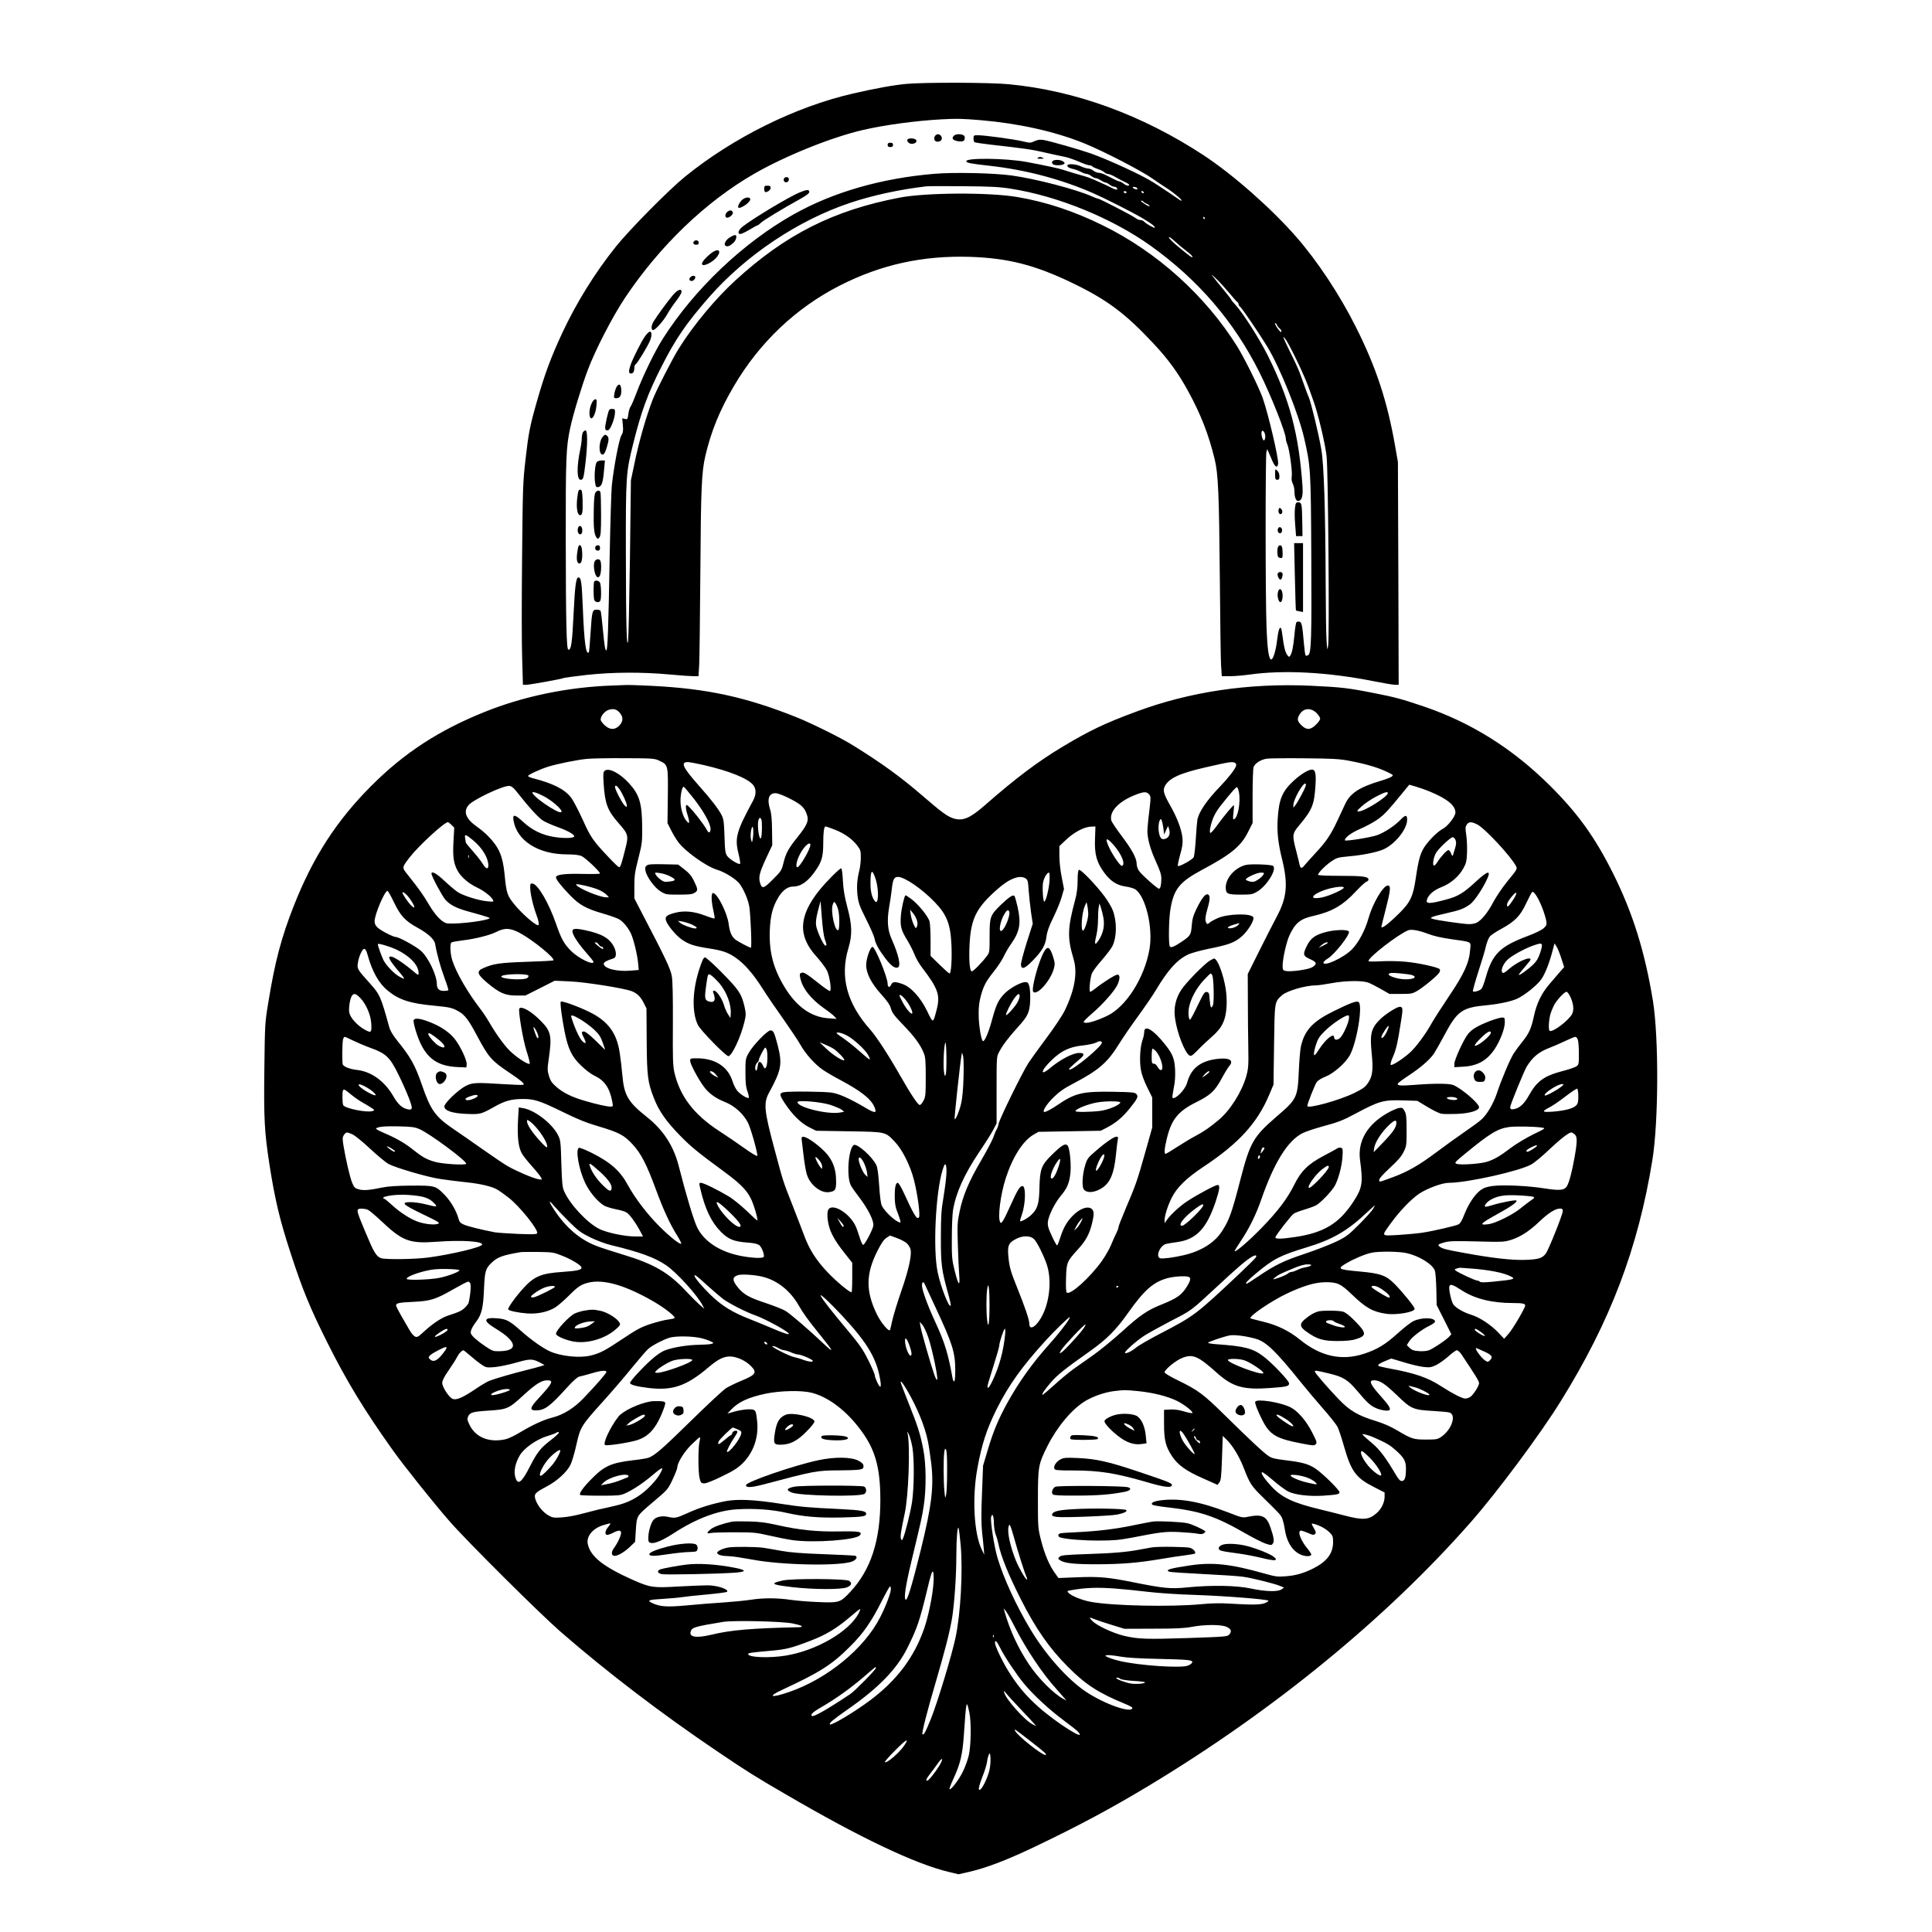 <?xml version="1.0" encoding="UTF-8" standalone="yes"?>
<svg version="1.0" xmlns="http://www.w3.org/2000/svg" width="1350pt" height="1350pt" viewBox="0 0 1800 1800" preserveAspectRatio="xMidYMid meet">
  <g transform="translate(0,1800) scale(0.1,-0.1)" fill="#000000" stroke="none">
    <path d="M8452 17219 c-113 -9 -301 -43 -507 -91 -536 -123 -1117 -412 -1564
-775 -152 -124 -518 -494 -644 -652 -197 -247 -365 -518 -499 -804 -106 -229
-162 -379 -233 -627 -69 -241 -81 -303 -110 -560 -23 -201 -25 -260 -31 -915
-4 -385 -4 -807 1 -937 l7 -238 32 0 c32 0 342 56 355 65 5 2 98 14 207 27
239 26 510 28 774 4 96 -9 195 -16 221 -16 l47 0 6 103 c3 56 8 446 11 867 5
785 12 932 46 1080 53 229 134 428 266 652 238 406 577 728 984 936 385 197
777 283 1218 269 353 -12 601 -75 949 -242 329 -159 496 -284 763 -570 136
-146 228 -273 319 -440 117 -214 190 -401 246 -630 34 -139 42 -320 49 -1130
3 -374 8 -728 11 -787 l7 -108 76 0 c42 0 123 7 181 15 319 45 729 23 1149
-60 95 -19 189 -35 208 -35 l34 0 -3 1038 -4 1037 -27 155 c-73 414 -175 725
-363 1100 -152 304 -361 619 -558 844 -235 268 -589 580 -866 762 -570 373
-1190 600 -1809 659 -170 17 -767 19 -949 4z m688 -339 c350 -30 685 -104 958
-214 183 -74 543 -260 647 -335 22 -16 78 -54 125 -84 77 -50 155 -117 136
-117 -4 0 -12 5 -19 10 -11 9 -148 101 -186 125 -8 6 -34 22 -56 36 -96 63
-413 209 -581 269 -106 37 -385 117 -443 126 -30 5 -53 2 -82 -11 -38 -18 -43
-18 -113 -1 -83 19 -350 56 -413 56 -41 0 -43 -1 -43 -29 0 -17 4 -33 10 -36
5 -3 67 -13 137 -21 336 -38 397 -47 513 -74 69 -16 150 -33 180 -39 31 -5 92
-26 137 -45 45 -20 90 -36 102 -36 11 0 22 -4 26 -9 3 -5 27 -17 54 -26 27 -9
55 -23 61 -31 7 -7 22 -14 34 -15 11 0 44 -14 71 -30 28 -16 67 -37 88 -46 20
-9 37 -20 37 -25 0 -14 -26 -9 -53 12 -14 11 -31 20 -37 20 -11 0 -31 9 -132
61 -20 10 -48 19 -61 19 -13 0 -36 9 -50 20 -14 11 -36 20 -49 20 -12 0 -43 9
-67 20 -45 21 -116 27 -125 11 -8 -13 14 -28 54 -36 19 -4 51 -16 70 -26 19
-11 43 -19 53 -19 10 0 30 -9 44 -20 14 -11 33 -20 42 -20 9 0 30 -9 46 -20
17 -11 36 -20 43 -20 8 0 25 -9 39 -20 14 -11 34 -20 44 -20 10 0 21 -5 24
-11 13 -20 -4 -21 -42 -2 -36 19 -66 32 -173 80 -25 11 -63 25 -85 31 -49 13
-159 46 -200 60 -38 13 -184 44 -340 73 -195 36 -573 40 -562 6 4 -15 41 -22
222 -42 335 -38 663 -125 960 -255 97 -42 358 -174 444 -224 94 -55 131 -83
131 -97 0 -10 -85 37 -100 56 -7 8 -23 15 -35 15 -12 0 -33 8 -46 19 -30 23
-335 181 -351 181 -6 0 -29 8 -52 19 -146 66 -529 166 -751 196 -165 23 -538
31 -716 16 -494 -41 -944 -170 -1313 -377 -469 -263 -926 -696 -1220 -1159
-74 -116 -181 -336 -242 -495 -26 -69 -53 -132 -60 -140 -7 -8 -16 -39 -20
-67 -6 -50 -8 -52 -32 -46 l-25 6 6 -64 c5 -53 2 -70 -14 -96 -21 -34 -71
-296 -89 -468 -5 -55 -14 -354 -20 -665 -11 -658 -19 -870 -31 -870 -11 0 -17
39 -34 212 -7 81 -16 152 -20 158 -3 5 -20 10 -36 10 -41 0 -44 -15 -57 -218
-6 -96 -13 -177 -16 -180 -27 -26 -43 90 -56 417 -10 241 -16 281 -41 281 -22
0 -32 -73 -45 -338 -13 -274 -23 -341 -49 -335 -17 4 -23 242 -24 1014 -1 772
3 874 41 1049 26 125 105 384 163 540 70 187 230 498 348 675 324 485 751 895
1202 1155 289 167 724 342 1015 409 203 47 492 86 730 99 148 8 186 7 370 -8z
m277 -638 c441 -69 944 -275 1305 -533 441 -316 775 -704 1012 -1178 107 -214
246 -563 246 -620 0 -10 6 -34 14 -52 20 -48 48 -255 41 -299 -4 -23 -1 -46 9
-65 9 -17 16 -49 16 -72 0 -57 16 -95 37 -91 33 6 44 47 38 138 -34 487 -119
808 -325 1221 -77 153 -231 395 -299 468 -23 24 -41 47 -41 51 0 3 -29 40 -64
83 -36 43 -79 96 -97 120 -31 40 -29 39 25 -13 32 -30 85 -89 119 -130 34 -41
67 -79 74 -83 7 -4 13 -14 13 -22 0 -8 6 -18 13 -22 16 -10 182 -254 256 -376
116 -192 288 -619 341 -846 61 -266 63 -293 67 -1096 4 -780 0 -910 -29 -929
-9 -5 -20 -7 -24 -3 -4 4 -11 55 -16 114 -14 167 -20 197 -42 201 -10 2 -22 0
-27 -5 -5 -5 -14 -58 -19 -119 -11 -112 -22 -168 -40 -194 -9 -13 -12 -12 -25
5 -20 25 -33 75 -45 171 -5 42 -12 80 -15 82 -14 14 -25 -21 -36 -108 -11 -97
-36 -181 -54 -184 -23 -3 -37 87 -45 299 -11 266 -11 1600 -1 1635 l8 25 13
-30 c7 -16 24 -54 36 -83 24 -55 46 -65 52 -23 7 44 -93 470 -143 611 -37 104
-172 376 -240 485 -297 473 -745 877 -1250 1125 -267 132 -529 219 -795 264
-260 45 -853 42 -1097 -5 -615 -117 -1064 -343 -1532 -772 -181 -165 -392
-418 -524 -630 -61 -96 -213 -394 -245 -477 -67 -175 -129 -394 -173 -608
l-31 -147 -9 -725 c-6 -399 -13 -745 -17 -770 -13 -94 -20 146 -21 805 -1 739
1 760 68 1030 75 301 136 469 267 725 130 256 228 398 440 641 345 393 833
719 1317 880 214 71 456 123 707 153 19 2 175 3 345 1 255 -2 333 -6 442 -23z
m1180 1 c3 -7 -3 -9 -17 -6 -29 8 -37 25 -9 21 12 -1 24 -8 26 -15z m-102 -33
c3 -5 -1 -10 -9 -10 -9 0 -16 5 -16 10 0 6 4 10 9 10 6 0 13 -4 16 -10z m160
0 c3 -5 2 -10 -4 -10 -5 0 -13 5 -16 10 -3 6 -2 10 4 10 5 0 13 -4 16 -10z m0
-91 c4 -5 18 -14 31 -19 13 -5 24 -14 24 -20 0 -6 -18 2 -40 16 -22 15 -40 28
-40 30 0 9 19 3 25 -7z m570 -149 c3 -5 1 -10 -4 -10 -6 0 -11 5 -11 10 0 6 2
10 4 10 3 0 8 -4 11 -10z m-172 -308 c31 -24 57 -48 57 -53 0 -15 -18 -2 -124
85 -53 43 -96 86 -96 94 0 9 21 -4 53 -34 29 -27 79 -68 110 -92z m844 -689
c3 -10 15 -25 26 -34 11 -9 18 -22 15 -30 -3 -8 -17 6 -37 34 -17 26 -27 47
-21 47 6 0 13 -8 17 -17z m88 -145 c52 -84 176 -346 209 -443 9 -27 29 -81 43
-120 44 -121 111 -405 123 -520 14 -136 27 -1689 14 -1760 -8 -49 -9 -47 -15
50 -4 55 -7 294 -8 530 -3 698 -16 1109 -41 1250 -25 146 -95 433 -116 483
-15 34 -28 70 -83 224 -11 32 -52 121 -91 198 -38 77 -67 140 -63 140 5 0 17
-15 28 -32z m-197 -903 c-2 -16 -7 -29 -13 -28 -14 4 -28 62 -20 82 10 26 37
-17 33 -54z"/>
    <path d="M8710 16731 c-14 -27 -2 -51 25 -51 32 0 49 23 35 49 -14 26 -46 27
-60 2z"/>
    <path d="M8887 16735 c-25 -24 -10 -43 40 -51 49 -7 65 4 61 41 -4 27 -78 34
-101 10z"/>
    <path d="M8455 16700 c-10 -16 14 -40 39 -40 31 0 50 16 43 34 -7 18 -72 23
-82 6z"/>
    <path d="M8270 16650 c0 -15 7 -20 25 -20 18 0 25 5 25 20 0 15 -7 20 -25 20
-18 0 -25 -5 -25 -20z"/>
    <path d="M9670 16530 c-11 -7 -4 -10 25 -9 31 0 36 2 20 9 -26 11 -28 11 -45
0z"/>
    <path d="M9803 16494 c-3 -9 0 -20 8 -25 19 -12 80 -11 99 1 13 9 12 12 -4 25
-27 21 -95 20 -103 -1z"/>
    <path d="M7303 16334 c-3 -8 -1 -20 5 -26 16 -16 42 -2 42 22 0 24 -38 28 -47
4z"/>
    <path d="M7120 16240 c0 -16 5 -30 11 -30 23 0 49 22 49 40 0 16 -7 20 -30 20
-27 0 -30 -3 -30 -30z"/>
    <path d="M7449 16207 c-100 -42 -431 -240 -531 -319 -40 -32 -51 -68 -20 -68
10 0 48 18 85 40 36 22 69 40 73 40 5 0 20 11 34 25 25 24 198 129 368 223 56
31 82 51 82 64 0 24 -23 23 -91 -5z"/>
    <path d="M6922 16144 c-28 -19 -55 -71 -42 -79 20 -12 110 50 110 77 0 23 -37
24 -68 2z"/>
    <path d="M6778 16028 c-23 -18 -27 -51 -7 -56 24 -4 64 32 56 51 -8 20 -27 22
-49 5z"/>
    <path d="M6802 15790 c-40 -24 -63 -67 -42 -80 18 -11 39 -3 73 28 28 26 37
72 15 72 -7 0 -28 -9 -46 -20z"/>
    <path d="M6467 15753 c-16 -15 -6 -33 18 -33 18 0 25 5 25 20 0 20 -28 28 -43
13z"/>
    <path d="M6624 15640 c-46 -36 -84 -80 -84 -97 0 -37 105 13 144 69 41 59 3
77 -60 28z"/>
    <path d="M6430 15415 c-10 -12 -10 -19 -1 -28 14 -14 44 2 49 27 4 21 -31 22
-48 1z"/>
    <path d="M6267 15248 c-51 -61 -143 -187 -175 -239 -24 -39 -28 -74 -11 -84
16 -10 99 81 137 150 18 33 56 88 83 123 27 35 49 72 49 83 0 35 -37 21 -83
-33z"/>
    <path d="M6011 14869 c-33 -45 -113 -203 -136 -269 -20 -58 -19 -80 4 -80 21
0 31 19 31 55 0 13 6 28 13 32 16 9 111 166 132 217 20 46 19 86 0 86 -8 0
-28 -18 -44 -41z"/>
    <path d="M5746 14398 c-8 -13 -18 -42 -22 -65 -6 -41 -6 -43 19 -43 34 0 49
28 45 82 -4 48 -20 59 -42 26z"/>
    <path d="M5509 14235 c-22 -49 -23 -126 -2 -132 19 -7 45 55 50 119 5 50 3 58
-11 58 -11 0 -25 -17 -37 -45z"/>
    <path d="M5652 14098 c-21 -94 -19 -113 14 -106 22 4 63 112 64 166 0 29 -3
32 -28 32 -28 0 -29 -3 -50 -92z"/>
    <path d="M5430 13971 c-5 -11 -10 -35 -10 -55 0 -19 -6 -65 -14 -103 -34 -161
-32 -283 3 -283 25 0 29 13 46 159 20 169 20 301 0 301 -8 0 -19 -9 -25 -19z"/>
    <path d="M5617 13933 c-40 -45 -42 -168 -3 -168 13 0 23 16 37 60 22 70 24 96
7 113 -16 16 -22 15 -41 -5z"/>
    <path d="M5560 13695 c-16 -19 -25 -129 -16 -190 6 -40 10 -46 29 -43 32 4 45
41 54 151 l9 97 -32 0 c-17 0 -37 -7 -44 -15z"/>
    <path d="M5386 13413 c-22 -115 -13 -213 20 -213 20 0 25 33 22 140 -3 79 -6
95 -20 98 -11 2 -18 -6 -22 -25z"/>
    <path d="M5549 13413 c-10 -11 -15 -56 -17 -157 -4 -160 3 -235 24 -262 14
-18 14 -18 29 0 12 16 15 56 15 212 0 106 -3 199 -6 208 -8 21 -28 20 -45 -1z"/>
    <path d="M5385 13081 c-9 -30 4 -63 23 -59 12 2 17 14 17 38 0 40 -29 55 -40
21z"/>
    <path d="M5386 12898 c-20 -97 -15 -148 14 -148 20 0 30 55 22 128 -4 46 -28
59 -36 20z"/>
    <path d="M5548 12908 c-8 -21 2 -38 23 -38 14 0 19 7 19 25 0 18 -5 25 -19 25
-10 0 -21 -6 -23 -12z"/>
    <path d="M5540 12769 c-14 -25 -4 -109 15 -135 11 -16 15 -16 29 -5 16 14 23
111 10 145 -9 23 -41 20 -54 -5z"/>
    <path d="M5537 12583 c-9 -8 -9 -140 -1 -170 7 -27 48 -32 58 -7 10 26 7 144
-4 165 -10 19 -40 26 -53 12z"/>
    <path d="M11880 13582 c0 -45 3 -52 20 -52 16 0 20 7 20 33 0 21 -8 41 -20 52
-20 18 -20 17 -20 -33z"/>
    <path d="M12065 13267 c-4 -29 -3 -100 2 -157 l8 -105 30 0 30 0 -2 135 c-3
165 -6 180 -37 180 -22 0 -25 -6 -31 -53z"/>
    <path d="M11914 13257 c-8 -21 1 -47 16 -47 19 0 23 31 7 48 -15 14 -17 14
-23 -1z"/>
    <path d="M11907 13075 c-9 -22 3 -46 22 -43 10 2 16 13 16 28 0 28 -29 40 -38
15z"/>
    <path d="M12064 12628 c4 -172 8 -314 10 -315 1 -2 17 -6 34 -9 l32 -6 0 321
0 321 -42 0 -41 0 7 -312z"/>
    <path d="M11904 12896 c-3 -13 -4 -38 -2 -57 2 -26 8 -35 26 -37 20 -3 22 1
22 41 0 25 -3 52 -6 61 -9 24 -33 19 -40 -8z"/>
    <path d="M11904 12656 c-6 -16 12 -56 25 -56 11 0 21 25 21 51 0 23 -38 27
-46 5z"/>
    <path d="M11905 12477 c-7 -34 8 -87 24 -87 12 0 21 25 21 60 0 64 -34 85 -45
27z"/>
    <path d="M5705 11613 c-412 -14 -828 -100 -1190 -246 -428 -172 -750 -382
-1057 -690 -324 -325 -541 -661 -721 -1117 -116 -295 -176 -520 -238 -905 -31
-185 -31 -200 -36 -610 -6 -468 1 -591 46 -886 52 -332 96 -521 197 -829 111
-342 180 -511 342 -835 179 -359 345 -632 610 -1004 99 -140 391 -506 532
-666 164 -188 837 -857 1031 -1026 434 -378 951 -772 1472 -1123 273 -184 338
-225 627 -393 690 -403 1202 -647 1518 -723 l92 -22 98 22 c158 36 352 110
602 229 421 201 724 363 1085 581 1156 698 2200 1553 2985 2445 245 278 652
824 842 1132 462 743 720 1424 853 2246 58 360 60 1139 5 1482 -75 459 -188
820 -370 1185 -171 342 -329 561 -589 820 -347 345 -734 588 -1176 738 -210
71 -266 86 -470 126 -232 46 -301 54 -579 67 -580 27 -1135 -56 -1635 -243
-291 -108 -426 -173 -678 -323 -232 -139 -442 -297 -728 -548 -136 -119 -203
-148 -288 -123 -59 18 -108 53 -298 217 -200 172 -369 295 -639 463 -111 70
-388 207 -530 264 -472 188 -830 266 -1345 292 -104 5 -212 9 -240 8 -27 -1
-86 -3 -130 -5z m70 -255 c33 -40 32 -78 -4 -117 -39 -42 -87 -43 -134 -1 -19
17 -37 39 -40 50 -7 29 33 83 72 96 46 15 77 7 106 -28z m6498 -8 c15 -17 27
-38 27 -46 0 -9 -17 -34 -39 -55 -51 -51 -89 -53 -137 -5 -40 40 -42 61 -11
107 38 56 108 56 160 -1z m-6131 -437 c83 -38 83 -40 80 -330 l-3 -252 32 -63
c17 -35 47 -85 67 -112 64 -88 262 -229 365 -260 73 -22 180 -90 210 -133 41
-59 77 -146 88 -210 12 -73 25 -383 15 -383 -11 0 -108 51 -139 72 -38 27 -58
70 -68 149 -13 103 -107 289 -146 289 -18 0 -17 -74 3 -161 9 -39 14 -73 11
-76 -3 -3 -42 9 -86 26 -104 40 -195 49 -281 27 -76 -20 -95 -35 -86 -69 10
-42 93 -143 149 -181 63 -44 115 -61 251 -82 128 -20 177 -37 246 -84 83 -56
168 -153 255 -291 43 -68 132 -198 197 -289 64 -91 134 -196 155 -233 46 -84
137 -186 212 -236 31 -21 101 -62 156 -91 195 -104 286 -175 320 -250 29 -64
10 -66 -85 -9 -143 84 -241 128 -310 139 -71 11 -398 14 -449 4 -42 -9 -40
-26 11 -103 68 -104 151 -186 226 -223 l66 -33 306 -5 c349 -6 336 -3 428 -99
68 -71 143 -220 177 -354 35 -137 61 -335 46 -350 -20 -20 -42 15 -146 241
-21 45 -44 82 -51 82 -20 0 -29 -45 -28 -135 1 -64 7 -96 32 -157 16 -43 26
-78 20 -78 -35 0 -142 97 -172 156 -10 21 -18 83 -25 187 -7 106 -15 167 -26
191 -37 79 -182 207 -211 188 -50 -33 -69 -294 -27 -376 8 -16 43 -66 78 -111
85 -112 140 -223 131 -267 -8 -41 -77 -171 -93 -176 -7 -2 -20 25 -34 70 -12
40 -30 90 -40 110 -58 116 -205 206 -249 153 -15 -18 -15 -82 1 -149 17 -73
59 -149 144 -256 l75 -95 0 -137 c0 -76 -3 -138 -6 -138 -21 0 -145 103 -225
188 -107 113 -171 214 -219 347 -19 50 -67 176 -108 280 -88 223 -84 211 -167
521 -96 358 -103 427 -50 524 115 210 125 266 81 440 -33 124 -40 140 -68 140
-29 0 -165 -141 -203 -211 -29 -52 -30 -59 -30 -179 0 -96 4 -137 19 -178 10
-29 15 -56 12 -60 -11 -10 -75 29 -106 64 -15 18 -35 57 -44 86 -42 139 -162
218 -333 218 -60 0 -63 -1 -63 -25 0 -27 73 -165 126 -237 44 -62 111 -111
198 -145 91 -36 174 -112 216 -196 27 -55 94 -296 85 -305 -6 -6 -50 21 -142
86 -48 35 -144 100 -212 144 -238 155 -368 326 -419 551 -13 61 -15 132 -13
448 1 257 -2 397 -10 445 -12 68 -57 164 -288 606 l-61 118 0 113 c0 98 5 133
37 258 34 134 37 154 36 289 -1 225 -25 306 -123 413 -86 94 -189 147 -226
116 -14 -12 -16 -28 -10 -121 12 -186 36 -250 140 -368 90 -102 94 -115 61
-242 -35 -140 -45 -168 -57 -168 -5 0 -45 37 -88 83 -157 166 -176 193 -251
360 -40 87 -88 179 -107 204 -61 80 -166 133 -359 183 -24 6 -43 15 -43 20 0
12 111 63 190 88 86 26 267 63 360 72 41 4 199 7 350 6 259 -1 278 -2 322 -23z
m6433 -2 c163 -31 277 -66 367 -112 40 -20 41 -22 22 -36 -10 -7 -57 -25 -104
-39 -193 -57 -280 -114 -327 -214 -12 -25 -44 -93 -71 -152 -64 -137 -105
-198 -206 -306 -44 -48 -91 -100 -103 -115 -25 -33 -38 -29 -46 10 -3 16 -17
72 -31 127 -38 143 -36 160 24 231 126 151 144 194 156 377 7 110 -1 148 -33
148 -33 0 -102 -42 -167 -101 -110 -101 -141 -175 -152 -359 -8 -120 4 -228
42 -380 55 -226 44 -351 -47 -523 -33 -62 -108 -209 -167 -327 l-107 -215 1
-245 c0 -135 2 -330 4 -435 3 -171 1 -198 -18 -269 -41 -147 -150 -321 -260
-412 -89 -74 -133 -104 -217 -149 -38 -20 -114 -66 -168 -101 -54 -35 -102
-64 -107 -64 -15 0 -12 47 10 138 43 181 105 258 271 341 137 68 176 104 240
221 28 52 60 104 70 116 47 51 8 80 -93 70 -168 -15 -261 -86 -298 -224 -17
-64 -113 -162 -137 -139 -2 3 3 43 12 88 12 56 16 113 13 174 -5 99 -22 143
-86 225 -116 148 -202 199 -202 122 0 -16 -7 -49 -16 -73 -22 -62 -29 -193
-15 -275 8 -44 29 -103 59 -164 l47 -95 0 -140 0 -140 -62 -220 c-77 -274 -93
-320 -182 -527 -39 -92 -71 -174 -71 -183 0 -9 -9 -33 -19 -53 -11 -20 -32
-68 -47 -105 -15 -38 -54 -107 -88 -155 -111 -156 -298 -324 -328 -294 -6 6
-9 56 -6 134 4 145 8 155 108 265 76 83 109 143 134 244 20 82 20 113 0 133
-34 35 -113 8 -180 -61 -54 -55 -86 -111 -114 -198 -12 -38 -26 -74 -30 -78
-4 -4 -26 34 -49 85 -36 77 -42 100 -38 136 6 56 64 173 117 237 58 68 78 112
90 193 14 85 -2 259 -25 281 -21 21 -54 1 -146 -89 -97 -95 -111 -132 -115
-311 -3 -143 -17 -191 -74 -246 -32 -32 -98 -69 -106 -60 -2 2 5 30 17 63 35
100 38 264 5 264 -23 0 -46 -35 -106 -169 -71 -157 -90 -188 -101 -169 -26 40
2 260 52 413 63 195 159 345 257 403 l47 27 290 5 290 5 55 28 c85 44 146 95
212 176 78 97 87 116 64 139 -14 15 -44 17 -211 20 -286 5 -357 -11 -515 -118
-61 -42 -114 -70 -129 -70 -26 0 18 71 83 135 55 54 98 84 186 130 238 125
319 195 429 374 33 53 111 167 174 253 63 87 139 197 167 245 112 187 195 279
295 328 29 15 117 39 199 56 190 38 243 59 310 119 57 53 113 146 103 173 -15
40 -241 35 -334 -8 -32 -14 -66 -33 -76 -43 -16 -14 -19 -14 -27 -2 -15 23
-12 59 10 135 25 86 26 124 3 132 -22 9 -56 -34 -105 -133 -32 -66 -40 -97
-45 -157 -6 -84 -13 -96 -85 -145 -75 -51 -109 -66 -119 -50 -14 22 -10 259 6
351 32 185 85 250 291 361 277 148 366 222 433 357 l41 81 0 249 c0 136 4 259
9 272 14 37 69 71 126 79 27 3 187 5 355 3 260 -2 321 -6 415 -24z m-6013 -40
c235 -55 402 -122 454 -183 31 -38 31 -90 0 -148 -155 -285 -172 -347 -136
-491 12 -49 19 -93 15 -97 -10 -11 -97 41 -119 72 -18 24 -22 47 -26 184 -5
140 -8 162 -29 202 -31 58 -94 140 -205 265 -156 176 -179 225 -107 225 14 0
83 -13 153 -29z m4947 20 c8 -5 11 -16 6 -30 -9 -29 -75 -113 -150 -191 -123
-128 -193 -231 -209 -305 -3 -16 -10 -98 -15 -181 -5 -83 -14 -160 -20 -171
-12 -23 -136 -91 -147 -81 -3 4 6 51 21 104 21 74 26 110 22 153 -7 79 -48
189 -112 302 -64 113 -73 145 -52 185 38 73 136 119 376 174 230 53 255 57
280 41z m656 -213 c-10 -33 -72 -148 -95 -178 l-20 -25 0 25 c0 48 84 200 111
200 6 0 7 -9 4 -22z m1166 -57 c155 -65 229 -127 229 -192 0 -33 -69 -124
-113 -148 -46 -24 -112 -87 -161 -151 -51 -68 -68 -126 -95 -308 -24 -170 -51
-229 -153 -329 -103 -102 -168 -151 -168 -127 0 3 18 76 40 161 46 179 50 223
20 223 -43 0 -141 -166 -180 -305 -30 -110 -94 -230 -155 -291 -78 -78 -266
-165 -265 -121 0 6 18 23 40 36 65 40 204 217 198 250 -5 25 -145 20 -235 -8
-86 -26 -123 -55 -157 -123 -40 -80 -36 -95 30 -124 64 -28 68 -47 17 -77 -37
-21 -204 -44 -246 -33 -24 6 -27 11 -27 49 0 64 35 220 63 281 53 115 101 155
217 181 181 41 280 98 409 237 40 42 81 80 92 83 10 4 19 12 19 19 0 29 -51
36 -260 36 -133 0 -210 4 -210 10 0 18 69 87 124 125 49 33 61 37 157 46 126
11 246 34 317 61 109 41 232 189 232 280 0 49 -15 49 -65 -3 -53 -54 -143
-113 -211 -139 -59 -22 -304 -61 -304 -49 0 27 60 71 148 109 54 23 128 64
165 91 61 46 92 80 236 256 l51 62 62 -18 c35 -10 97 -32 139 -50z m-8494 -26
c88 -112 171 -203 215 -236 21 -15 84 -43 141 -64 101 -35 169 -76 155 -91
-15 -15 -106 -15 -190 -1 -111 19 -200 63 -282 138 -79 73 -101 77 -92 17 30
-190 231 -318 498 -318 65 0 111 -5 135 -15 34 -14 173 -145 173 -163 0 -5
-73 -6 -162 -4 -167 4 -248 -6 -248 -32 0 -20 49 -82 131 -167 87 -90 150
-125 306 -170 59 -17 124 -40 144 -50 40 -20 86 -73 116 -134 25 -51 59 -190
68 -276 l6 -66 -73 -6 c-129 -12 -253 20 -253 64 0 14 30 31 80 46 24 7 31 15
33 40 2 17 -6 49 -17 70 -42 83 -115 124 -276 158 -94 19 -119 14 -110 -23 9
-38 62 -115 134 -196 33 -38 61 -73 61 -77 0 -36 -140 32 -209 101 -67 67 -92
113 -141 255 -67 192 -168 366 -218 373 -20 3 -22 -1 -22 -38 0 -53 26 -167
56 -248 24 -63 30 -102 17 -102 -28 0 -155 112 -223 197 -65 80 -72 103 -89
279 -17 170 -51 249 -153 354 -24 25 -71 65 -106 89 -101 71 -128 139 -77 199
44 53 323 184 380 180 24 -3 42 -18 92 -83z m932 56 c29 -40 71 -132 71 -155
0 -19 0 -19 -21 0 -22 20 -89 148 -89 171 0 22 18 14 39 -16z m696 -93 c91
-117 155 -232 155 -280 0 -36 -16 -44 -31 -16 -32 63 -173 238 -191 238 -13 0
-9 -44 7 -90 8 -23 15 -52 15 -64 -1 -20 -2 -19 -25 7 -31 35 -55 116 -55 186
0 61 16 131 29 131 5 0 48 -51 96 -112z m5078 61 c17 -94 -9 -238 -47 -252 -9
-4 -10 10 -4 61 4 36 6 67 4 70 -5 5 -95 -103 -158 -190 -27 -38 -54 -68 -60
-68 -14 0 -3 65 23 134 11 30 41 82 67 114 105 132 147 180 157 178 5 -1 13
-22 18 -47z m-6485 -33 c108 -54 226 -173 150 -151 -36 11 -124 66 -186 115
-94 76 -78 93 36 36z m5647 14 c18 -20 18 -26 2 -163 -10 -78 -17 -160 -17
-182 1 -73 28 -169 79 -281 39 -86 51 -122 51 -160 0 -58 -9 -94 -22 -94 -15
0 -162 130 -186 166 -12 16 -22 46 -22 65 0 53 -43 132 -140 261 -49 65 -93
130 -96 144 -22 86 76 185 241 245 65 24 88 23 110 -1z m2225 11 c0 -34 -220
-172 -272 -171 -20 1 -17 7 30 49 30 27 90 67 134 90 79 41 108 49 108 32z
m-5568 -53 c108 -56 137 -84 159 -159 15 -48 -6 -93 -91 -199 -84 -104 -107
-147 -130 -237 -18 -74 -22 -80 -99 -156 -88 -89 -103 -92 -121 -28 -14 53 -3
94 63 236 l52 110 -2 140 c-1 96 -6 156 -17 190 -32 100 -14 155 50 155 20 0
73 -20 136 -52z m-268 -194 c8 -22 6 -145 -3 -169 -16 -40 -39 111 -25 163 7
26 19 29 28 6z m3744 -74 l8 -65 18 40 19 40 10 -33 c13 -42 -3 -79 -39 -88
-20 -5 -31 -2 -39 10 -25 33 -29 132 -7 169 10 18 21 -11 30 -73z m-6632 25
l26 -26 -7 -128 c-8 -144 1 -208 41 -278 32 -56 103 -117 179 -152 66 -32 128
-80 147 -114 10 -19 8 -20 -53 -14 -79 7 -219 51 -272 84 -22 14 -78 61 -124
104 -75 71 -123 98 -123 69 0 -23 97 -204 128 -241 42 -48 102 -80 208 -109
212 -59 221 -62 195 -71 -73 -28 -353 -55 -397 -39 -47 18 -102 78 -160 176
-52 88 -88 139 -194 272 -57 72 -57 67 15 162 82 107 322 328 358 330 4 0 19
-11 33 -25z m9557 4 c72 -37 314 -297 361 -388 14 -26 12 -30 -75 -136 -51
-62 -109 -149 -136 -199 -48 -93 -108 -168 -154 -192 -16 -8 -47 -14 -71 -14
-51 0 -308 37 -340 49 -22 8 -22 8 -3 18 11 6 73 22 137 36 121 27 160 42 217
84 35 27 100 121 145 210 56 111 25 110 -96 -3 -110 -102 -165 -136 -268 -163
-161 -44 -199 -44 -185 -2 14 46 65 89 137 117 86 34 161 99 203 176 25 45 30
67 33 143 2 50 -1 124 -7 164 -10 63 -9 77 4 97 19 30 44 30 98 3z m-6749
-129 c-7 -45 -7 -45 -16 -15 -9 30 -3 99 10 119 10 16 15 -52 6 -104z m764 80
c88 -34 162 -86 209 -148 30 -39 33 -50 33 -111 0 -37 -6 -91 -14 -121 -21
-86 -26 -156 -16 -238 8 -65 20 -98 80 -217 39 -77 73 -156 77 -175 9 -50 37
-103 99 -185 54 -72 91 -99 119 -89 31 12 8 118 -59 268 -36 80 -43 171 -23
288 9 51 21 130 26 176 10 90 21 112 58 112 60 0 221 -110 339 -232 113 -116
149 -205 158 -392 7 -133 -2 -276 -17 -276 -5 0 -47 37 -93 82 l-84 82 0 140
c0 78 -4 158 -9 179 -11 47 -106 164 -173 213 -27 20 -51 35 -52 33 -13 -14
-38 -127 -43 -195 -7 -96 3 -132 63 -229 23 -38 52 -96 64 -127 12 -32 42 -85
68 -119 154 -202 174 -260 138 -399 -34 -128 -31 -128 -88 -10 -62 128 -152
226 -232 253 -69 24 -91 22 -104 -9 -14 -29 -32 -23 -32 11 0 60 -120 350
-142 343 -23 -8 -57 -109 -58 -169 0 -78 48 -171 143 -276 55 -61 78 -95 88
-130 10 -39 32 -67 115 -153 104 -108 160 -184 191 -262 15 -36 18 -73 18
-223 0 -163 -2 -184 -21 -220 -12 -22 -27 -40 -34 -40 -18 0 -81 95 -187 280
-107 188 -216 355 -275 422 -217 244 -284 491 -204 757 38 128 36 214 -10 386
-26 99 -37 165 -41 248 -3 61 -10 112 -15 112 -16 0 -137 -121 -204 -204 -194
-242 -202 -426 -27 -618 41 -46 86 -105 99 -133 24 -53 43 -178 27 -188 -5 -3
-54 30 -108 74 -115 91 -137 104 -160 95 -14 -5 -16 -14 -10 -43 18 -97 97
-199 225 -289 42 -29 85 -63 95 -75 l20 -22 -78 6 c-159 11 -296 108 -405 287
-106 173 -147 327 -140 529 6 142 26 220 80 311 39 64 87 100 135 100 76 0
143 48 215 154 54 78 68 129 68 246 0 106 7 160 22 160 5 0 43 -13 86 -30z
m2424 -84 c-6 -146 15 -220 87 -318 60 -80 117 -116 201 -128 34 -5 72 -16 86
-25 98 -64 169 -361 133 -561 -47 -266 -219 -536 -395 -619 -115 -54 -205 -78
-218 -57 -3 5 33 41 79 80 97 83 209 209 236 267 25 54 25 95 0 95 -19 0 -137
-74 -205 -129 -21 -17 -43 -31 -49 -31 -13 0 -1 131 17 173 7 18 49 74 94 125
44 51 87 108 96 127 42 87 43 228 4 333 -11 29 -45 87 -77 130 -79 107 -224
257 -239 248 -8 -5 -12 -39 -12 -100 0 -63 -7 -118 -21 -172 -74 -274 -76
-360 -17 -558 39 -129 11 -289 -82 -481 -22 -45 -95 -155 -166 -250 -70 -93
-147 -201 -172 -238 -58 -90 -270 -522 -278 -567 -3 -19 -13 -45 -21 -58 -8
-13 -20 -42 -27 -65 -7 -23 -58 -121 -114 -217 -116 -198 -171 -329 -202 -480
-20 -95 -22 -124 -16 -305 3 -110 9 -238 13 -284 9 -116 -8 -99 -43 42 -25
102 -27 128 -26 302 0 105 5 222 11 260 27 162 104 333 245 543 53 78 111 170
129 204 l32 62 0 310 c0 308 0 312 24 356 31 60 87 134 172 228 96 106 111
137 117 247 2 52 -1 108 -7 133 -10 36 -16 42 -38 42 -44 0 -150 -59 -199
-112 -55 -59 -73 -99 -114 -248 -29 -107 -64 -190 -81 -190 -16 0 -41 149 -41
245 -1 73 5 121 21 180 26 93 48 134 125 230 31 39 70 97 86 131 16 34 47 88
70 120 81 115 95 191 61 343 -12 52 -25 99 -30 104 -14 14 -49 -10 -125 -82
-101 -98 -106 -111 -106 -292 0 -150 0 -153 -27 -188 -45 -60 -125 -141 -139
-141 -19 0 -28 98 -21 245 12 247 62 347 260 521 112 100 210 136 264 99 18
-12 22 -28 27 -112 4 -54 14 -145 22 -203 l16 -106 -57 -178 c-31 -99 -55
-191 -53 -205 5 -47 35 -37 107 37 90 91 121 145 131 227 6 48 23 94 64 178
30 61 65 146 77 188 l22 77 -21 108 c-13 64 -22 147 -22 200 l0 91 58 55 c79
76 175 126 243 127 l35 1 -4 -114z m-5795 -14 c87 -73 141 -162 143 -234 0
-42 -24 -35 -53 15 -14 23 -55 75 -91 116 -36 41 -66 77 -66 81 0 4 -3 22 -6
39 -9 43 4 40 73 -17z m9154 1 c8 -21 7 -40 -5 -78 -8 -27 -17 -57 -20 -65 -2
-10 -8 -3 -16 18 -7 17 -18 32 -25 32 -15 0 -72 -61 -104 -113 -12 -20 -27
-34 -33 -31 -14 9 -1 82 22 119 27 44 135 145 155 145 8 0 20 -12 26 -27z
m-3186 -45 c75 -86 114 -183 78 -195 -14 -5 -84 96 -119 170 -43 93 -28 102
41 25z m-2825 0 c0 -38 -99 -208 -121 -208 -19 0 -8 59 22 118 36 74 99 130
99 90z m-3183 -120 c-3 -7 -5 -2 -5 12 0 14 2 19 5 13 2 -7 2 -19 0 -25z
m3793 -204 c30 -100 25 -241 -8 -201 -28 33 -42 90 -42 166 0 131 16 142 50
35z m1618 -11 c-5 -75 -34 -193 -49 -193 -12 0 -20 143 -10 183 10 44 37 87
53 87 7 0 9 -25 6 -77z m-4200 -83 c28 -12 60 -33 73 -46 l22 -24 -27 0 c-55
0 -246 78 -275 113 -10 13 1 12 73 -3 46 -10 107 -28 134 -40z m6942 20 c0
-16 -131 -75 -198 -90 -158 -33 -86 45 78 85 68 16 120 18 120 5z m-8850 -136
c61 -126 105 -174 216 -235 105 -58 162 -110 169 -158 14 -85 49 -212 87 -314
22 -59 38 -110 35 -113 -3 -3 -23 -6 -43 -6 -43 0 -64 21 -64 64 0 81 -80 249
-148 309 -45 41 -205 129 -234 129 -24 0 -143 61 -170 88 -20 18 -28 36 -28
59 0 62 94 283 120 283 5 0 33 -48 60 -106z m10700 -55 c16 -42 32 -95 36
-118 6 -36 3 -44 -24 -69 -17 -16 -76 -45 -142 -70 -263 -98 -334 -167 -396
-383 -14 -52 -33 -102 -41 -111 -16 -18 -70 -34 -80 -24 -4 3 19 84 49 179 31
94 64 203 72 242 10 39 26 79 38 92 12 13 60 45 107 70 124 68 174 118 228
233 25 52 50 101 56 108 14 18 59 -51 97 -149z m-10545 78 c43 -63 47 -91 9
-56 -28 25 -84 107 -84 121 0 20 43 -17 75 -65z m10275 4 c-40 -63 -60 -81
-60 -54 0 21 20 54 59 96 37 40 38 15 1 -42z m-6416 -370 c19 -51 20 -61 6
-61 -17 0 -81 140 -87 190 -4 33 2 74 18 136 l24 89 12 -155 c6 -86 18 -174
27 -199z m125 274 c14 -50 14 -182 1 -190 -31 -19 -74 180 -51 239 11 28 12
28 25 10 8 -10 19 -37 25 -59z m2330 -37 c1 -48 -33 -158 -49 -158 -23 0 -11
167 17 229 l16 36 7 -30 c4 -16 8 -51 9 -77z m141 -37 c13 -74 0 -142 -42
-208 -37 -58 -45 -45 -24 40 9 35 16 102 16 149 0 47 3 100 7 119 l6 33 13
-37 c7 -21 18 -64 24 -96z m-1738 -23 c8 -27 8 -44 1 -60 -10 -22 -12 -21 -32
22 -11 25 -23 66 -26 90 l-6 45 25 -30 c15 -16 31 -47 38 -67z m861 78 c11
-29 -34 -148 -66 -174 -39 -32 -22 84 23 156 21 35 35 40 43 18z m-2960 -118
c45 -20 62 -38 34 -38 -30 0 -117 32 -139 51 l-23 20 40 -6 c22 -4 61 -16 88
-27z m5091 -8 c-11 -11 -37 -23 -57 -27 -54 -8 -47 13 11 30 65 20 69 20 46
-3z m-6684 -76 c120 -66 324 -233 306 -251 -4 -4 -116 -10 -249 -14 -248 -8
-309 -17 -405 -59 -65 -29 -57 -57 37 -136 113 -95 167 -119 271 -119 l85 0
137 69 136 69 134 -6 c144 -5 519 -65 585 -92 51 -21 80 -50 111 -110 l25 -50
2 -300 c2 -333 10 -391 69 -540 45 -116 114 -214 241 -344 100 -103 170 -160
410 -336 181 -133 237 -197 278 -320 26 -77 39 -135 31 -135 -3 0 -49 42 -102
93 -53 50 -128 111 -167 133 -104 62 -232 124 -254 124 -18 0 -19 -3 -6 -57
44 -188 103 -310 190 -398 70 -71 123 -93 253 -102 57 -4 90 -12 106 -24 24
-19 51 -92 41 -109 -10 -16 -110 -11 -218 10 -191 38 -337 134 -401 263 -32
65 -103 300 -172 572 -48 189 -144 337 -298 459 -173 137 -211 201 -227 383
-6 65 -17 161 -25 213 -28 189 -111 299 -289 385 -103 50 -251 103 -260 93 -9
-8 10 -152 36 -283 32 -159 67 -230 152 -312 43 -42 95 -81 129 -97 93 -44
140 -115 164 -248 6 -36 5 -38 -19 -38 -31 0 -135 23 -232 52 -130 37 -211 78
-276 136 -39 34 -52 56 -65 99 -15 51 -15 65 0 168 29 203 19 249 -75 343 -86
88 -177 141 -200 117 -14 -13 33 -293 66 -395 20 -60 33 -114 30 -120 -8 -13
-97 41 -166 102 -58 50 -139 160 -213 287 -20 35 -56 89 -80 120 -118 153
-223 335 -261 450 -20 60 -25 155 -10 170 6 5 57 14 114 21 106 12 248 48 304
77 81 41 132 39 227 -13z m8451 -3 c51 -20 122 -37 220 -51 198 -28 183 -19
176 -99 -9 -120 -56 -224 -196 -431 -68 -102 -142 -216 -163 -254 -55 -100
-146 -222 -201 -272 -67 -60 -169 -126 -180 -115 -5 5 4 39 22 78 29 67 42
123 76 340 17 107 15 123 -14 123 -26 0 -130 -66 -179 -113 -88 -86 -101 -137
-82 -323 15 -150 8 -210 -33 -271 -27 -41 -47 -55 -127 -95 -134 -67 -440
-152 -440 -122 0 21 71 200 88 223 11 15 46 37 83 51 72 28 181 123 222 193
68 116 129 486 82 503 -22 9 -77 -12 -224 -84 -199 -97 -275 -178 -310 -328
-7 -28 -16 -132 -20 -230 -11 -250 -17 -264 -210 -429 -215 -186 -245 -238
-337 -595 -78 -302 -102 -367 -169 -471 -70 -108 -194 -186 -360 -224 -89 -21
-191 -34 -215 -28 -47 12 -3 121 55 134 17 4 63 12 102 17 178 24 274 125 358
374 39 118 44 158 19 158 -21 0 -186 -88 -279 -149 -72 -47 -155 -123 -193
-176 l-21 -30 -1 25 c0 43 28 132 65 208 49 99 139 187 301 294 325 216 497
404 608 666 l41 97 5 370 c6 408 4 398 72 461 44 42 222 94 321 94 18 0 82 9
142 20 128 24 285 26 341 6 22 -8 75 -35 119 -60 l80 -46 105 0 c98 0 109 2
155 29 61 36 191 144 206 172 6 13 7 25 2 30 -19 19 -205 59 -319 69 -66 6
-169 8 -231 4 -71 -4 -113 -3 -113 3 0 35 276 248 370 286 28 12 104 -2 181
-32z m-7723 -101 c7 -11 19 -20 27 -20 8 0 15 -7 15 -15 0 -12 -11 -7 -40 16
-44 35 -46 39 -27 39 7 0 18 -9 25 -20z m6792 15 c0 -2 -19 -14 -42 -25 l-43
-21 28 26 c25 22 57 34 57 20z m-8750 -33 c159 -52 280 -159 280 -247 0 -25
-2 -24 -60 25 -92 76 -179 132 -200 128 -18 -3 -18 -5 -5 -33 9 -16 42 -61 75
-99 33 -38 58 -71 55 -74 -2 -2 -24 7 -49 22 -47 27 -118 102 -143 150 -16 32
-53 134 -53 148 0 9 31 3 100 -20z m10745 18 c4 -6 -3 -41 -16 -78 -16 -50
-33 -77 -63 -107 -52 -50 -136 -109 -136 -97 0 5 25 37 55 71 30 34 55 66 55
71 0 34 -122 -20 -200 -87 -37 -33 -54 -43 -62 -35 -20 20 8 87 53 126 47 40
156 99 232 126 62 22 74 23 82 10z m181 -127 l27 -83 -37 -42 c-20 -24 -64
-74 -97 -113 -76 -87 -123 -184 -148 -303 -25 -116 -46 -161 -107 -237 -27
-33 -64 -83 -82 -111 -34 -54 -116 -248 -157 -373 -32 -95 -94 -200 -146 -244
-22 -20 -93 -71 -157 -115 -64 -44 -185 -131 -269 -194 -155 -116 -264 -178
-408 -230 -120 -44 -115 -43 -115 -20 0 12 37 54 100 112 73 67 107 106 127
148 27 54 28 63 28 202 0 121 -3 151 -19 179 -16 30 -21 33 -53 28 -20 -4 -69
-25 -110 -49 -185 -106 -275 -260 -252 -434 29 -216 22 -261 -62 -390 -133
-203 -274 -289 -544 -329 -133 -20 -189 -20 -182 0 11 27 148 204 171 218 12
8 56 25 97 37 41 12 90 30 110 40 43 23 152 137 178 188 33 65 62 175 68 259
5 73 4 83 -12 89 -10 4 -25 2 -34 -4 -9 -6 -65 -37 -126 -69 -147 -77 -214
-143 -278 -273 -63 -127 -152 -245 -305 -402 -115 -118 -239 -225 -249 -215
-2 3 23 44 56 93 80 120 142 245 192 389 120 345 246 548 385 618 28 14 110
42 184 62 146 39 193 57 315 123 218 116 255 126 445 120 l125 -4 94 -57 c51
-31 109 -59 128 -63 19 -4 85 -4 146 -2 120 5 207 31 207 62 0 36 -161 174
-240 207 -40 16 -181 16 -370 1 -120 -9 -153 -7 -147 12 1 6 45 39 97 73 113
74 200 149 239 206 15 23 61 103 100 177 119 223 164 254 396 275 111 11 219
34 277 59 69 31 186 124 227 181 34 47 76 152 106 268 l18 68 18 -28 c10 -14
30 -64 45 -110z m-11121 30 c43 -155 104 -264 187 -332 106 -87 209 -120 435
-141 139 -13 168 -19 228 -54 58 -34 92 -80 169 -225 110 -205 133 -232 308
-349 104 -70 136 -97 125 -108 -3 -4 -85 -1 -181 5 -265 17 -293 15 -356 -16
-68 -34 -200 -160 -200 -191 0 -40 74 -65 208 -70 126 -5 134 -3 257 66 99 56
158 72 262 73 110 1 162 -16 377 -121 136 -67 219 -101 336 -135 190 -57 235
-81 315 -168 76 -82 129 -183 215 -417 71 -192 132 -325 197 -428 25 -40 43
-76 40 -79 -11 -11 -106 64 -203 161 -115 115 -229 265 -292 381 -72 134 -161
214 -335 302 -60 30 -115 52 -123 49 -34 -13 -2 -199 56 -323 40 -86 114 -175
176 -214 18 -11 67 -26 110 -35 43 -8 89 -21 101 -30 29 -18 83 -92 123 -166
l31 -58 -71 0 c-98 0 -262 34 -336 70 -110 54 -272 226 -327 349 -18 40 -21
74 -27 261 -6 208 -7 217 -33 268 -56 107 -216 230 -324 248 l-40 6 -7 -123
c-8 -157 5 -259 41 -314 14 -22 56 -74 93 -115 37 -41 73 -86 80 -99 12 -23
12 -24 -26 -17 -51 10 -204 75 -285 122 -35 20 -138 90 -229 154 -91 64 -213
149 -272 189 -173 117 -216 177 -298 416 -63 182 -105 257 -227 407 -44 55
-67 94 -77 130 -78 283 -86 303 -185 412 -110 123 -115 130 -107 182 8 61 41
134 60 134 10 0 21 -19 31 -57z m9685 -179 c104 -12 89 -49 -18 -48 -80 1
-183 39 -147 55 19 8 52 6 165 -7z m-8188 -12 c5 -5 1 -15 -8 -23 -32 -26
-268 -10 -241 17 20 20 230 25 249 6z m9708 -198 c30 -62 36 -123 17 -161 -32
-61 -182 -174 -209 -157 -13 8 -9 94 6 152 8 29 26 71 39 95 30 50 94 117 112
117 7 0 23 -21 35 -46z m-11274 -11 c52 -54 95 -150 102 -228 7 -96 2 -102
-58 -69 -70 38 -137 112 -146 160 -8 42 8 138 27 160 18 22 35 17 75 -23z
m6144 14 c0 -13 -13 -43 -28 -68 -31 -47 -92 -113 -99 -105 -7 7 44 108 77
155 34 46 50 52 50 18z m-1071 -22 c36 -41 71 -106 71 -131 0 -29 -54 29 -89
96 -17 32 -31 61 -31 64 0 15 21 3 49 -29z m-3017 -195 c37 -23 93 -64 124
-93 44 -42 60 -65 80 -122 14 -38 23 -68 20 -65 -3 3 -43 42 -90 88 -50 49
-93 82 -105 82 -26 0 -26 -11 0 -61 24 -48 18 -61 -14 -31 -28 26 -74 127
-104 225 -8 27 14 21 89 -23z m7155 5 c-8 -50 -55 -150 -82 -175 -26 -24 -55
-21 -55 5 0 47 -78 -14 -141 -112 -36 -55 -45 -63 -47 -45 -2 12 7 53 19 90
19 57 32 77 88 132 64 62 180 140 210 140 10 0 12 -9 8 -35z m351 -122 c-21
-44 -48 -68 -48 -44 0 17 64 114 68 102 2 -6 -7 -33 -20 -58z m-7903 -51 c-5
-12 -12 -3 -26 33 -27 71 -24 88 7 32 15 -28 23 -56 19 -65z m2871 23 c63 -32
173 -131 202 -184 13 -22 19 -41 14 -41 -6 0 -44 31 -86 69 -42 38 -107 91
-144 117 -89 62 -90 64 -61 64 14 0 47 -11 75 -25z m-4598 -49 c37 -18 114
-51 172 -72 136 -49 174 -86 252 -245 79 -162 131 -295 124 -314 -5 -13 -13
-15 -38 -10 -51 11 -90 46 -133 121 -81 140 -201 228 -334 245 -70 8 -123 28
-137 50 -8 14 -6 201 2 236 4 13 10 23 15 23 5 0 40 -15 77 -34z m11412 8 c6
-14 10 -72 10 -129 0 -101 -1 -105 -25 -121 -14 -9 -72 -29 -128 -43 -171 -45
-238 -93 -312 -226 -41 -73 -80 -112 -125 -125 -36 -10 -50 -6 -50 15 0 21
128 333 153 376 54 89 113 138 209 175 40 15 109 45 152 66 44 21 86 38 93 38
8 0 18 -12 23 -26z m-5889 -325 c-8 -21 -9 -19 -16 25 -9 57 -1 242 12 271 11
28 16 -265 4 -296z m1455 300 c16 -26 -284 -275 -305 -253 -6 5 13 23 104 101
42 36 39 53 -10 53 -61 0 -180 -63 -279 -147 -22 -18 -46 -33 -53 -33 -24 0
10 51 80 118 88 84 166 120 287 132 50 6 103 17 118 25 33 17 49 19 58 4z
m-2500 -60 c36 -22 108 -98 100 -106 -11 -12 -104 46 -165 104 l-66 63 50 -21
c27 -11 64 -29 81 -40z m-622 -11 c11 -41 6 -144 -7 -162 -12 -16 -14 -14 -30
19 -18 38 -40 42 -45 9 -8 -53 -14 -68 -21 -55 -11 17 -2 58 15 72 8 6 14 17
14 23 0 18 51 116 60 116 4 0 10 -10 14 -22z m3624 -10 c49 -53 82 -178 47
-178 -8 0 -21 14 -30 30 -9 18 -23 30 -35 30 -18 0 -20 7 -20 70 0 39 4 70 8
70 5 0 18 -10 30 -22z m-1791 -248 c-3 -106 -11 -192 -22 -240 -17 -73 -52
-157 -61 -147 -5 4 51 520 63 587 l6 35 10 -35 c5 -19 7 -109 4 -200z m-2326
48 c8 -7 22 -22 29 -32 15 -19 14 -19 -16 -3 -39 20 -63 47 -42 47 8 0 21 -6
29 -12z m4614 2 c-3 -5 -20 -19 -38 -32 -28 -19 -30 -20 -17 -3 18 24 42 44
53 45 5 0 6 -4 2 -10z m-7845 -143 c42 -24 80 -57 80 -69 0 -12 -63 16 -115
52 -75 52 -48 66 35 17z m11125 8 c-39 -32 -145 -89 -152 -81 -17 17 119 106
162 106 17 -1 16 -4 -10 -25z m160 -88 c0 -54 -4 -70 -21 -87 -27 -28 -110
-49 -218 -57 -101 -7 -106 1 -28 41 26 13 92 58 146 100 55 42 104 75 110 73
6 -2 11 -32 11 -70z m-11436 17 c30 -25 76 -57 101 -71 25 -14 63 -37 85 -51
37 -24 38 -25 17 -33 -47 -18 -255 23 -274 54 -9 15 -11 131 -1 140 10 11 13
9 72 -39z m1181 -15 c0 -12 -61 -39 -89 -39 -37 0 -31 18 11 33 52 19 78 21
78 6z m9120 -19 c12 -8 12 -10 -3 -16 -22 -8 -87 4 -87 16 0 13 70 13 90 0z
m-5833 -64 c44 -15 92 -35 105 -45 l23 -19 -38 -7 c-113 -21 -397 48 -397 97
0 21 215 3 307 -26z m2701 22 c-9 -25 -112 -68 -188 -78 -91 -11 -230 -13
-230 -2 0 20 118 67 208 82 81 13 214 12 210 -2z m-5422 -257 c51 -64 87 -133
82 -157 -2 -11 -24 8 -71 60 -71 79 -117 149 -117 179 0 17 2 17 31 -4 17 -12
51 -47 75 -78z m7994 69 c0 -42 -31 -87 -120 -180 l-92 -95 5 39 c8 52 60 135
126 202 57 57 81 67 81 34z m-9101 -60 c98 -43 447 -302 434 -323 -9 -15 -227
-1 -293 19 -79 23 -116 44 -211 120 -76 60 -157 105 -293 163 -27 12 -46 24
-43 27 16 17 85 23 212 20 120 -3 148 -6 194 -26z m10460 14 c33 -5 29 -8 -87
-64 -66 -33 -158 -88 -204 -123 -105 -80 -159 -111 -228 -132 -66 -19 -245
-31 -279 -18 -23 9 -18 14 80 95 233 191 302 233 410 248 62 8 239 5 308 -6z
m-11084 -63 c22 -10 96 -70 164 -134 68 -63 145 -127 170 -141 68 -36 359
-122 481 -140 58 -9 168 -23 245 -31 138 -14 246 -41 295 -72 14 -8 56 -39 93
-67 103 -77 289 -308 271 -337 -5 -9 -48 -10 -178 -5 -94 4 -191 11 -216 15
-125 24 -249 55 -287 71 -36 16 -43 25 -53 62 -19 68 -69 154 -124 212 -87 90
-91 91 -316 90 -133 -1 -219 -7 -270 -18 -120 -25 -173 -29 -217 -17 -35 10
-43 17 -61 59 -21 48 -61 222 -82 350 -10 63 -10 76 4 97 20 30 28 30 81 6z
m11383 3 c28 -20 29 -63 2 -215 -24 -137 -51 -239 -73 -273 -24 -36 -66 -40
-207 -18 -150 24 -377 35 -479 23 -55 -7 -84 -16 -115 -38 -53 -37 -116 -131
-154 -230 -21 -54 -37 -82 -53 -90 -31 -15 -229 -61 -339 -78 -47 -7 -148 -16
-224 -21 -163 -8 -158 -16 -69 108 83 115 193 229 267 278 77 50 213 100 274
100 170 0 663 110 770 172 29 16 107 81 172 144 100 94 174 151 200 154 3 0
16 -7 28 -16z m-348 -109 c0 -8 -74 -55 -87 -55 -26 0 -12 18 30 39 42 21 57
25 57 16z m-10672 -25 c17 -11 32 -22 32 -25 0 -11 -18 -4 -50 20 -40 30 -29
33 18 5z m8132 1 c0 -5 -9 -19 -20 -32 -20 -24 -20 -22 -5 26 5 16 25 21 25 6z
m-49 -94 c-8 -8 -11 -7 -11 4 0 20 13 34 18 19 3 -7 -1 -17 -7 -23z m-3680
-45 c12 -26 24 -65 27 -87 l5 -40 -21 19 c-23 20 -62 113 -62 146 0 33 27 12
51 -38z m1810 -35 c-22 -66 -46 -107 -62 -107 -25 0 2 86 49 154 34 50 39 32
13 -47z m-4269 -46 c76 -70 111 -120 106 -153 -5 -36 -24 -28 -88 36 -55 55
-99 122 -115 174 -6 21 -5 22 12 14 10 -6 48 -38 85 -71z m3225 -24 c-2 -40
-14 -135 -27 -212 -20 -117 -24 -178 -24 -370 -1 -251 7 -309 65 -518 17 -59
29 -113 27 -119 -12 -36 -93 169 -122 309 -45 211 -19 741 45 950 17 54 23 64
31 49 5 -9 8 -49 5 -89z m3563 70 c0 -29 -172 -208 -186 -194 -16 16 63 126
124 173 48 37 62 41 62 21z m-8493 -268 c81 -11 121 -29 162 -73 30 -32 21
-33 -84 -6 -43 11 -104 20 -137 20 -99 0 -78 -22 110 -112 151 -73 165 -81
142 -90 -34 -13 -126 -3 -193 22 -71 27 -161 85 -235 153 -32 30 -65 57 -73
59 -40 14 50 35 158 37 39 1 107 -4 150 -10z m10397 -9 c17 -6 14 -11 -25 -37
-24 -17 -66 -49 -94 -72 -69 -57 -230 -137 -294 -146 -98 -13 -83 4 87 98 119
65 182 110 170 122 -8 8 -144 -18 -228 -44 -32 -10 -61 -16 -64 -13 -10 9 14
40 47 61 64 39 132 51 262 44 66 -3 129 -9 139 -13z m-8982 -232 c86 -86 112
-104 201 -148 57 -28 141 -59 192 -71 266 -64 408 -116 511 -187 100 -68 291
-279 341 -376 l15 -30 -43 37 c-24 21 -81 78 -128 128 -161 173 -300 254 -586
340 -93 28 -205 64 -248 81 -154 59 -285 171 -393 335 -55 84 -56 104 -2 38
23 -27 86 -94 140 -147z m1498 85 c92 -90 120 -133 87 -133 -38 0 -151 110
-195 189 -39 70 -2 50 108 -56z m4410 68 c0 -27 -169 -191 -196 -191 -46 0 15
79 120 157 58 43 76 51 76 34z m1583 -33 c-10 -18 -68 -83 -129 -144 -101
-101 -120 -116 -215 -162 -57 -27 -187 -78 -289 -112 -199 -66 -278 -104 -436
-211 -56 -38 -104 -69 -108 -69 -21 0 5 28 86 96 163 136 226 168 473 243 237
72 377 152 555 320 41 38 76 70 78 71 2 0 -5 -15 -15 -32z m-9369 -8 c15 -5
71 -52 127 -105 200 -189 263 -213 518 -194 230 17 425 5 423 -26 0 -24 -285
-92 -502 -121 -129 -17 -402 -20 -440 -6 -45 17 -67 54 -144 239 -75 178 -83
203 -69 216 9 10 58 8 87 -3z m11136 -14 c0 -30 -132 -360 -158 -395 -32 -43
-68 -55 -192 -59 -124 -4 -304 16 -565 64 -173 31 -205 40 -230 58 -25 18 -19
24 46 42 44 12 99 13 300 8 232 -6 250 -6 316 14 86 27 170 80 265 171 83 79
149 121 191 121 22 0 27 -4 27 -24z m-6700 -136 c0 -22 -16 -8 -37 33 l-23 42
30 -33 c17 -18 30 -37 30 -42z m2209 31 c-11 -21 -29 -47 -41 -57 l-21 -19 18
35 c15 31 53 80 62 80 1 0 -6 -17 -18 -39z m-1619 -196 c16 -15 31 -41 34 -59
11 -56 -21 -197 -88 -388 -35 -101 -71 -220 -81 -263 -10 -44 -19 -86 -22 -94
-7 -27 -83 61 -124 145 -104 215 -103 373 4 586 37 74 61 109 85 125 l34 22
65 -24 c36 -13 78 -35 93 -50z m1186 38 c29 -31 84 -142 115 -229 46 -133 33
-323 -32 -464 -52 -112 -129 -168 -129 -92 0 36 -40 153 -120 352 -52 130 -64
171 -73 252 -13 120 -4 145 61 181 67 38 143 38 178 0z m-4399 -152 c85 -33
174 -87 180 -108 8 -23 -39 -34 -175 -43 -198 -13 -264 -40 -366 -152 -73 -80
-149 -186 -141 -198 8 -13 95 -31 179 -37 95 -6 185 13 256 54 25 15 84 66
132 114 68 68 99 92 143 108 145 54 352 2 636 -160 107 -61 213 -144 204 -158
-2 -5 -30 -11 -61 -15 -30 -3 -103 -22 -160 -40 -91 -30 -127 -49 -262 -139
-166 -111 -213 -136 -302 -157 -101 -24 -273 -6 -375 39 -66 29 -181 111 -275
195 -100 89 -132 106 -210 113 -139 13 -146 -21 -19 -97 200 -121 212 -208 27
-209 -51 -1 -63 3 -125 45 -75 51 -120 90 -134 116 -11 20 6 60 48 115 50 66
65 127 72 298 8 175 14 196 73 252 53 51 102 69 268 97 14 2 88 3 165 2 132
-2 145 -4 222 -35z m7864 25 c117 -25 243 -102 267 -163 6 -16 12 -94 14 -175
l3 -147 69 -136 68 -136 -23 -25 c-29 -31 -142 -106 -186 -124 -20 -7 -57 -11
-93 -8 -49 3 -66 10 -87 30 l-26 26 23 36 c24 39 117 111 193 147 26 13 47 29
47 36 0 39 -124 42 -202 4 -24 -11 -88 -61 -142 -110 -120 -108 -192 -152
-316 -193 -210 -69 -406 -26 -600 132 -100 81 -210 135 -345 167 -60 15 -112
28 -114 30 -22 16 194 163 340 232 154 72 258 103 354 105 114 1 145 -13 250
-114 131 -126 195 -162 320 -180 95 -14 265 15 265 46 0 18 -108 151 -185 230
-82 82 -131 100 -330 118 -203 19 -211 24 -117 79 75 43 176 85 232 96 71 14
249 12 321 -3z m-1403 -44 c-6 -9 -76 -78 -154 -152 -399 -376 -419 -391 -723
-549 -106 -55 -213 -116 -236 -136 -46 -37 -94 -60 -104 -49 -9 9 105 111 179
159 36 23 146 84 245 136 200 103 184 91 425 314 192 179 277 252 329 283 38
23 57 20 39 -6z m516 -72 c-6 -6 -28 -13 -50 -17 -21 -3 -56 -14 -76 -24 -21
-11 -45 -19 -54 -19 -10 0 -25 -6 -33 -14 -15 -13 -80 -41 -126 -53 -17 -4
-16 -2 5 16 31 25 41 30 160 80 62 27 110 41 140 41 30 0 41 -3 34 -10z m1511
-30 c143 -12 262 -34 328 -62 79 -34 70 -38 -142 -59 -82 -8 -116 -8 -124 0
-6 6 -18 11 -27 11 -17 0 -176 74 -199 93 -11 10 -9 13 10 18 13 4 26 7 29 8
3 0 59 -4 125 -9z m-9444 -14 c1 -15 -109 -56 -190 -72 -88 -17 -300 -24 -302
-9 -3 16 69 47 166 72 71 17 114 22 208 20 64 -1 117 -6 118 -11z m2828 -62
c135 -35 253 -129 331 -264 49 -84 82 -130 203 -280 128 -157 134 -178 23 -72
-118 112 -292 263 -345 297 -21 14 -104 47 -184 74 -156 51 -209 81 -262 146
-55 67 -54 98 1 115 36 11 159 3 233 -16z m-524 -76 c55 -50 123 -108 150
-129 55 -42 223 -127 300 -153 90 -31 315 -154 315 -173 0 -10 -55 8 -145 47
-49 21 -148 62 -219 90 -162 63 -258 122 -364 224 -74 71 -152 163 -152 180 0
16 22 -1 115 -86z m4489 76 c25 -10 19 -36 -22 -100 -46 -71 -90 -101 -223
-155 -138 -54 -208 -102 -379 -258 -80 -72 -197 -168 -260 -213 -63 -45 -149
-105 -190 -134 -41 -30 -122 -96 -179 -149 -58 -52 -107 -93 -109 -91 -7 8 20
48 79 117 60 69 127 123 363 290 158 112 243 197 358 360 149 210 232 283 362
320 61 17 170 24 200 13z m-6691 -66 c8 -31 -8 -159 -21 -185 -7 -11 -25 -32
-41 -46 -28 -23 -51 -33 -150 -65 -57 -19 -140 -74 -213 -141 -62 -57 -71 -63
-92 -53 -13 6 -37 34 -53 64 -17 29 -51 89 -77 133 -25 44 -46 85 -46 92 0 22
25 28 160 34 164 8 209 23 375 118 66 38 127 70 136 70 10 1 19 -9 22 -21z
m4335 -223 c156 -333 182 -417 182 -582 0 -61 -4 -103 -10 -103 -5 0 -11 10
-14 23 -42 235 -73 337 -163 532 -69 148 -123 297 -123 337 0 37 13 43 27 11
7 -15 52 -113 101 -218z m501 25 c0 -167 -11 -234 -22 -140 -9 71 -9 224 0
286 11 86 22 19 22 -146z m4397 140 c123 -80 282 -120 480 -120 87 0 114 -5
114 -23 0 -22 -114 -217 -154 -262 l-42 -48 -54 57 c-69 73 -175 143 -251 166
-72 22 -140 61 -167 95 -21 27 -49 156 -37 175 11 18 33 11 111 -40z m-8446
31 c0 -10 -155 -87 -194 -97 -13 -3 -26 -2 -29 3 -7 11 80 71 129 88 45 16 94
19 94 6z m5250 5 c0 -3 -4 -8 -10 -11 -5 -3 -10 -1 -10 4 0 6 5 11 10 11 6 0
10 -2 10 -4z m2452 -26 c52 -34 84 -67 75 -77 -8 -7 -26 2 -114 56 -35 21 -60
41 -56 44 14 15 52 6 95 -23z m-5024 -250 c243 -262 326 -407 356 -617 4 -24
2 -43 -3 -43 -11 0 -51 84 -51 108 0 10 -27 73 -60 139 -52 104 -81 145 -202
290 -138 164 -220 269 -240 307 -21 38 76 -51 200 -184z m2113 -28 c-21 -40
-109 -152 -186 -237 -154 -171 -284 -353 -390 -545 -83 -152 -130 -263 -181
-434 l-45 -151 -10 -257 c-8 -190 -7 -286 1 -365 7 -60 14 -130 16 -158 l4
-50 -24 50 c-72 148 -90 485 -40 755 41 226 87 366 181 555 109 217 234 393
451 631 84 93 219 224 230 224 1 0 -2 -8 -7 -18z m-1311 -176 c36 -109 89
-361 82 -388 -3 -12 -13 5 -29 49 -31 88 -120 399 -128 449 l-6 39 24 -27 c14
-15 39 -70 57 -122z m1441 82 c-46 -63 -179 -206 -203 -219 -20 -11 -20 -11
-2 21 23 39 212 240 226 240 5 0 -4 -19 -21 -42z m-5921 -7 c0 -11 -53 -45
-93 -60 -41 -16 -32 0 21 36 48 32 72 40 72 24z m5194 -48 c-15 -150 -54 -294
-116 -425 -31 -65 -48 -84 -48 -53 0 8 25 92 55 186 30 94 55 181 55 193 0 29
42 156 52 156 4 0 6 -26 2 -57z m4436 25 c23 -18 39 -33 33 -35 -12 -4 -93 47
-93 59 0 15 15 8 60 -24z m-2097 -62 c93 -27 185 -116 414 -401 44 -55 135
-163 202 -240 68 -77 131 -157 142 -178 11 -21 38 -102 60 -180 68 -238 111
-296 285 -384 l94 -48 0 -40 c-1 -54 -29 -113 -75 -153 -71 -63 -126 -67 -301
-21 -66 17 -164 42 -219 55 -256 61 -361 111 -457 213 -68 73 -104 126 -90
135 5 3 51 -31 101 -74 51 -44 115 -92 143 -106 62 -31 194 -47 323 -39 131 9
155 13 155 32 0 21 -162 180 -225 221 -65 43 -125 59 -275 77 -99 12 -131 19
-160 39 -46 30 -169 145 -410 382 -200 197 -248 232 -436 324 -71 34 -124 66
-124 74 0 26 108 114 168 136 95 37 147 14 312 -134 153 -138 250 -166 502
-148 160 12 178 16 178 44 0 24 -164 196 -243 254 -97 72 -174 92 -430 110
-48 3 -85 10 -82 14 6 10 142 56 200 68 44 9 158 -6 248 -32z m-5203 13 c36
-5 85 -20 110 -31 43 -20 44 -21 20 -28 -14 -5 -66 -8 -116 -9 -107 -1 -241
-23 -316 -51 -35 -13 -81 -44 -132 -90 -88 -79 -196 -197 -196 -215 0 -16 58
-32 170 -46 226 -27 355 17 563 194 88 74 138 99 199 99 61 -1 142 -37 191
-86 64 -63 51 -84 -88 -141 -49 -20 -112 -51 -140 -68 -27 -17 -174 -154 -326
-303 -267 -262 -336 -322 -396 -345 -15 -6 -82 -17 -147 -24 -207 -25 -269
-54 -394 -183 -74 -76 -109 -128 -97 -140 4 -4 89 -7 189 -7 158 0 187 2 226
20 72 31 167 94 254 167 106 90 117 90 67 3 -16 -28 -62 -82 -104 -122 -89
-84 -184 -135 -307 -162 -47 -11 -116 -27 -155 -35 -38 -9 -110 -28 -160 -41
-49 -14 -129 -28 -177 -32 -81 -5 -89 -4 -131 20 -51 30 -102 94 -119 149 -14
49 -5 60 102 117 101 53 191 136 225 204 14 29 39 113 55 187 37 165 44 177
248 403 83 92 205 234 271 316 66 81 134 160 152 175 37 32 136 84 194 102 50
16 179 17 265 3z m1969 -63 c24 -64 29 -99 17 -106 -14 -8 -45 60 -52 113 -9
65 9 61 35 -7z m-1321 6 c2 -7 -2 -10 -12 -6 -9 3 -16 11 -16 16 0 13 23 5 28
-10z m104 -42 c18 -11 43 -20 54 -20 12 0 41 -9 65 -20 24 -11 55 -20 69 -20
14 -1 52 -14 85 -29 47 -22 56 -30 42 -36 -10 -4 -41 1 -75 13 -31 12 -73 24
-92 28 -48 9 -231 103 -203 103 13 1 37 -8 55 -19z m-3092 0 c0 -5 -19 -33
-43 -62 -47 -58 -82 -71 -111 -42 -16 15 -16 18 1 37 16 17 125 75 146 77 4 0
7 -4 7 -10z m9664 -30 c75 -33 88 -52 59 -82 -20 -19 -22 -19 -47 -3 -37 25
-102 115 -82 115 2 0 34 -13 70 -30z m-9440 -43 c34 -30 80 -66 104 -82 40
-26 47 -28 120 -22 42 4 133 22 201 42 134 38 153 37 230 -4 l34 -18 -35 -12
c-19 -6 -80 -22 -135 -36 -116 -28 -291 -79 -345 -100 -20 -8 -80 -43 -132
-79 -118 -79 -176 -104 -211 -88 -34 16 -95 110 -95 148 0 21 18 57 59 116 33
47 69 104 80 126 17 34 43 60 60 62 2 0 31 -24 65 -53z m9231 16 c135 -202
165 -251 165 -269 0 -26 -51 -107 -81 -128 -13 -9 -34 -16 -47 -16 -29 0 -119
46 -224 114 -128 83 -245 123 -497 169 -46 9 -85 18 -88 21 -10 10 9 24 63 46
l56 23 121 -36 c67 -21 150 -40 184 -43 54 -6 69 -3 115 19 29 15 80 51 113
81 33 30 68 55 78 56 9 0 28 -17 42 -37z m-7165 -54 c0 -23 -262 -119 -327
-119 -21 0 -23 3 -14 14 26 31 123 90 168 102 60 16 173 18 173 3z m5135 0
c54 -14 198 -110 185 -123 -21 -21 -330 95 -330 123 0 14 93 14 145 0z m-5935
-110 c0 -13 -91 -118 -212 -244 -88 -93 -188 -155 -288 -181 -82 -20 -189 -69
-305 -139 -49 -30 -110 -59 -135 -64 -151 -34 -278 16 -335 133 -22 45 -24 57
-14 78 17 39 42 46 194 56 172 11 185 17 326 147 109 100 165 135 217 135 63
0 51 -25 -78 -165 -83 -89 -90 -115 -28 -115 82 0 129 34 291 213 57 63 98 99
115 102 15 3 45 11 67 17 22 6 60 17 85 24 57 16 100 17 100 3z m6731 -15
c134 -32 176 -58 266 -165 93 -110 119 -134 175 -159 46 -20 112 -29 124 -17
13 12 -10 49 -73 119 -107 119 -125 158 -73 158 56 0 100 -29 215 -139 133
-129 149 -136 345 -147 69 -4 135 -10 147 -15 63 -24 17 -159 -77 -224 -36
-25 -46 -27 -143 -27 -119 0 -134 5 -271 86 -58 35 -128 65 -193 85 -170 52
-246 96 -349 203 -103 107 -224 247 -224 260 0 12 14 10 131 -18z m-3933 -151
c94 -160 168 -339 196 -476 9 -43 23 -137 32 -210 26 -216 4 -395 -96 -802
-82 -331 -126 -478 -142 -469 -19 12 -1 131 53 356 91 380 99 412 115 518 25
161 23 389 -4 527 -29 146 -50 212 -132 418 -37 94 -71 181 -75 194 -12 39 10
16 53 -56z m4737 21 c38 -9 121 -50 131 -65 16 -27 -127 24 -175 62 -21 17
-22 20 -6 16 11 -3 34 -9 50 -13z m-8435 -23 c0 -11 -145 -54 -167 -49 -37 8
76 56 135 57 17 1 32 -3 32 -8z m5856 -12 c137 -14 270 -47 358 -90 70 -34
156 -102 145 -114 -4 -3 -38 3 -77 15 -46 14 -89 20 -128 18 l-59 -3 0 -130
c0 -153 15 -212 75 -303 55 -82 130 -136 289 -206 l134 -60 17 22 c15 18 19
54 25 227 l7 207 35 -34 c55 -53 118 -156 158 -258 60 -155 72 -173 182 -281
158 -155 164 -161 179 -196 7 -17 19 -64 25 -105 19 -123 78 -210 163 -238 39
-13 78 -10 83 5 2 6 -17 35 -42 65 -49 60 -82 137 -65 154 10 10 15 9 102 -27
21 -9 31 -8 40 1 10 10 9 21 -10 52 -28 49 -28 50 7 40 53 -15 104 -44 138
-77 30 -30 33 -39 33 -91 -1 -106 -56 -180 -187 -246 -91 -45 -161 -65 -258
-72 -71 -6 -93 -3 -192 25 -313 89 -482 108 -693 77 -196 -29 -239 -43 -194
-60 8 -3 150 -13 314 -21 164 -8 331 -19 370 -25 86 -12 290 -63 344 -85 l39
-16 -24 -17 c-34 -24 -149 -21 -284 8 -133 29 -366 33 -591 11 -158 -16 -220
-10 -514 49 -223 45 -313 53 -512 45 l-177 -7 -31 44 c-53 72 -98 178 -130
304 -30 118 -30 122 -30 385 0 306 4 328 90 499 91 180 229 344 353 418 72 43
177 80 263 91 98 12 108 12 230 0z m-3043 -15 c158 -41 326 -169 461 -354 131
-177 177 -344 178 -640 1 -382 -89 -657 -281 -862 -92 -99 -103 -102 -296 -94
-88 3 -205 13 -260 21 -126 18 -254 19 -374 0 -52 -8 -166 -19 -255 -25 -89
-5 -240 -18 -338 -27 -187 -17 -248 -13 -324 23 -50 24 -31 30 107 38 64 4
143 11 175 16 32 5 138 17 234 25 96 9 179 20 183 24 23 23 -91 61 -181 61
-37 0 -158 -5 -270 -11 -239 -14 -264 -10 -427 62 -273 122 -391 215 -418 330
-18 72 43 149 142 179 35 11 66 19 68 16 2 -2 -8 -17 -22 -34 -29 -35 -33 -72
-7 -72 9 0 34 9 55 20 71 38 91 19 57 -56 -11 -26 -32 -62 -45 -80 -29 -37
-32 -69 -9 -78 25 -10 94 27 150 80 l51 49 6 95 c10 153 3 141 159 274 140
118 141 120 184 211 24 51 44 101 44 112 0 43 63 146 132 214 39 38 74 69 78
69 4 0 3 -19 -3 -42 -14 -58 -13 -293 2 -345 11 -39 15 -43 43 -43 19 0 88 27
166 66 108 52 146 77 192 122 101 102 150 242 134 392 -11 105 -14 110 -79
110 -30 0 -87 -9 -127 -20 l-71 -20 29 31 c73 78 162 119 329 155 137 28 335
32 428 8z m-691 -341 c34 -15 38 -20 33 -43 -13 -54 -116 -183 -132 -166 -6 6
33 81 68 133 16 23 29 46 29 52 0 20 -42 12 -47 -9 -3 -11 -8 -20 -12 -20 -4
0 -31 -20 -60 -45 -56 -47 -67 -51 -56 -16 5 18 121 131 133 131 3 0 23 -8 44
-17z m4258 3 c0 -2 -8 -10 -17 -17 -16 -13 -17 -12 -4 4 13 16 21 21 21 13z
m-2629 -173 c18 -112 16 -375 -4 -509 -17 -106 -68 -309 -87 -343 -8 -14 -10
-14 -16 3 -8 20 0 72 35 236 36 163 52 633 27 745 -6 24 -3 22 13 -12 10 -23
25 -77 32 -120z m2531 120 c33 -49 98 -167 98 -178 0 -16 -70 59 -100 106 -32
48 -49 109 -33 109 6 0 22 -17 35 -37z m-5828 15 c-3 -7 -37 -38 -76 -68 -93
-72 -125 -113 -192 -245 -78 -153 -114 -177 -136 -93 -15 53 2 130 43 199 40
68 156 149 255 179 37 11 74 24 82 30 21 13 30 12 24 -2z m7596 -40 c121 -54
149 -71 202 -118 80 -71 98 -104 97 -176 -1 -80 -10 -108 -36 -112 -16 -2 -28
9 -55 53 -94 159 -152 238 -221 296 -109 93 -108 92 -67 84 19 -4 55 -16 80
-27z m-1657 -8 c3 -11 12 -20 21 -20 9 0 16 -7 16 -17 0 -14 -2 -14 -21 3 -26
23 -43 54 -31 54 6 0 12 -9 15 -20z m-2319 -305 c0 -99 -4 -198 -9 -220 -9
-40 -9 -40 -16 30 -9 95 -10 302 -2 360 5 40 8 44 17 29 7 -12 11 -85 10 -199z
m-3604 190 c0 -19 -36 -85 -67 -124 -43 -53 -103 -111 -115 -111 -24 0 9 78
60 143 46 57 122 114 122 92z m7543 -68 c62 -63 117 -150 104 -163 -10 -11
-82 43 -120 90 -56 67 -84 136 -57 136 6 0 38 -28 73 -63z m-6908 -167 c3 -6
-2 -13 -12 -16 -10 -3 -31 -12 -48 -19 -46 -19 -95 -34 -149 -44 l-48 -9 24
24 c50 51 214 95 233 64z m6335 -21 c27 -11 56 -29 66 -40 21 -23 22 -23 -63
-5 -77 17 -157 48 -168 67 -12 19 106 4 165 -22z m-2930 -424 c1 -33 8 -78 16
-100 9 -22 20 -60 25 -85 24 -119 94 -291 210 -520 137 -272 266 -457 440
-631 163 -164 284 -242 532 -344 37 -15 67 -31 67 -36 0 -57 -262 34 -436 152
-168 113 -371 341 -511 574 -132 219 -250 474 -308 666 -31 100 -70 349 -61
385 11 44 26 10 26 -61z m186 -126 c36 -131 102 -339 116 -366 6 -13 9 -25 6
-29 -8 -8 -71 100 -101 171 -53 130 -83 263 -71 318 8 40 16 26 50 -94z m-495
-81 c20 -247 -1 -629 -48 -853 -34 -163 -170 -612 -232 -764 -50 -123 -65
-150 -77 -138 -8 8 42 207 122 478 92 314 130 466 154 602 21 128 40 391 40
583 0 157 11 285 21 257 4 -12 13 -86 20 -165z m-254 -347 c-7 -114 -49 -317
-88 -427 -94 -267 -252 -477 -499 -663 -143 -108 -364 -240 -378 -227 -10 11
29 44 156 133 297 206 466 380 565 578 90 180 116 256 183 534 36 152 49 190
57 176 6 -11 7 -53 4 -104z m-397 -55 c0 -37 -46 -160 -101 -266 -148 -290
-491 -571 -847 -694 -172 -59 -208 -45 -59 23 348 162 457 231 627 401 123
122 197 229 295 423 38 75 73 137 77 137 4 0 8 -11 8 -24z m2090 4 c74 -6 209
-19 299 -30 95 -12 290 -25 460 -30 279 -10 654 -40 668 -53 3 -4 -10 -14 -30
-22 -41 -17 -124 -18 -322 -6 -93 6 -172 5 -275 -5 -278 -26 -811 -16 -1022
21 -82 14 -187 56 -213 85 -15 17 -14 18 27 25 137 24 241 27 408 15z m-2389
-229 c-88 -171 -394 -349 -681 -396 -157 -25 -350 -17 -350 15 0 10 36 15 208
30 147 13 191 24 369 92 150 57 249 117 383 232 41 35 78 65 83 65 4 1 -1 -16
-12 -38z m1450 -122 c108 -213 262 -443 392 -586 28 -32 61 -69 72 -82 l20
-24 -25 13 c-91 47 -236 192 -325 326 -100 150 -176 315 -226 489 l-8 30 20
-24 c11 -14 47 -77 80 -142z m756 62 c27 -10 98 -34 158 -52 l110 -34 270 1
c210 0 290 4 359 17 120 23 280 23 326 -1 41 -20 48 -41 23 -70 -17 -20 -33
-21 -382 -33 -391 -13 -470 -10 -601 21 -102 25 -254 96 -294 139 -35 36 -32
37 31 12z m-2824 -36 c48 -10 87 -21 87 -26 0 -5 -8 -9 -17 -9 -451 -10 -641
-26 -824 -70 -142 -34 -211 -23 -194 30 12 38 39 46 300 89 96 16 544 6 648
-14z m1874 -127 c-3 -8 -6 -5 -6 6 -1 11 2 17 5 13 3 -3 4 -12 1 -19z m61
-100 c39 -80 148 -243 219 -330 83 -102 237 -245 369 -343 65 -48 127 -97 137
-108 92 -103 -193 75 -369 231 -115 102 -197 200 -280 334 -58 94 -124 233
-124 262 0 32 18 15 48 -46z m1127 -83 c49 -9 177 -17 330 -20 304 -7 337 -10
333 -33 -2 -9 -21 -23 -43 -31 -72 -24 -450 2 -628 43 -70 16 -137 41 -137 50
0 10 62 6 145 -9z m-2285 -106 c0 -15 -195 -213 -238 -242 -219 -146 -345
-217 -358 -204 -15 14 10 37 92 84 130 75 275 179 394 282 58 50 106 91 108
91 1 0 2 -5 2 -11z m2277 -100 c7 -7 59 -15 117 -19 58 -3 108 -9 112 -12 11
-12 -67 -21 -122 -14 -47 5 -144 41 -144 52 0 9 27 3 37 -7z m-927 -284 c58
-60 114 -121 125 -134 l20 -24 -35 18 c-73 37 -247 232 -264 295 -6 22 -3 21
21 -10 15 -19 75 -84 133 -145z m-479 -30 c19 -84 16 -302 -4 -395 -9 -41 -34
-111 -56 -155 -37 -77 -113 -176 -125 -164 -3 3 15 50 40 104 61 132 82 221
94 400 23 332 24 335 51 210z m571 -268 c139 -108 159 -127 136 -127 -33 0
-255 176 -279 222 -15 27 -10 24 143 -95z m-1175 -36 c-45 -69 -168 -174 -183
-158 -4 3 39 52 95 108 102 103 136 123 88 50z m793 -225 c-12 -61 -59 -165
-83 -185 -15 -12 -17 -11 -17 9 0 12 15 61 34 109 19 47 38 109 42 136 3 28
12 59 18 70 9 17 11 12 14 -33 2 -30 -2 -77 -8 -106z m-470 31 c-40 -64 -98
-137 -111 -137 -17 0 -9 18 25 62 19 24 52 68 72 97 47 68 57 50 14 -22z"/>
    <path d="M6026 9937 c-15 -11 -17 -21 -12 -50 11 -57 84 -157 140 -192 48 -29
53 -30 171 -30 100 0 126 3 148 18 32 21 31 30 -11 117 -20 40 -43 68 -86 100
l-58 45 -137 3 c-105 2 -140 0 -155 -11z m214 -100 c61 -30 61 -43 -2 -50 -45
-6 -56 -3 -85 19 -18 13 -38 34 -44 46 -11 20 -10 21 37 14 27 -3 69 -16 94
-29z"/>
    <path d="M6515 8970 c-65 -201 -70 -400 -13 -519 23 -49 260 -291 284 -291 32
0 116 179 149 317 16 66 16 77 2 142 -28 121 -50 155 -206 314 -79 81 -153
147 -162 147 -14 0 -26 -25 -54 -110z m185 -128 c70 -82 115 -202 108 -289
l-3 -38 -22 35 c-13 19 -30 58 -38 86 -17 59 -68 134 -91 134 -11 0 -14 -5 -9
-17 28 -72 12 -101 -45 -82 -35 13 -37 32 -20 154 16 109 16 109 50 85 16 -11
47 -42 70 -68z"/>
    <path d="M7469 7398 c-1 -7 -1 -17 1 -23 1 -5 8 -66 16 -135 8 -69 21 -149 30
-178 28 -98 128 -179 206 -169 60 8 68 20 68 101 0 130 -41 221 -137 306 -99
88 -181 131 -184 98z m165 -209 c14 -17 26 -43 26 -57 -1 -26 -1 -27 -16 -7
-26 33 -55 95 -45 95 5 0 21 -14 35 -31z"/>
    <path d="M11605 9941 c-101 -26 -185 -122 -185 -209 0 -60 16 -67 140 -67 101
0 109 2 156 30 89 55 180 203 146 237 -14 14 -214 21 -257 9z m165 -91 c-6
-11 -28 -32 -49 -45 -31 -21 -44 -24 -75 -18 -20 5 -38 13 -39 18 -3 16 103
65 140 65 31 0 33 -2 23 -20z"/>
    <path d="M11270 9049 c-51 -31 -221 -205 -263 -269 -54 -81 -74 -172 -59 -270
19 -135 90 -317 134 -344 15 -9 28 0 81 54 34 36 93 91 130 123 95 83 128 154
135 286 5 108 -12 216 -53 334 -21 62 -48 107 -64 107 -3 0 -22 -10 -41 -21z
m25 -136 c13 -33 18 -246 6 -277 -16 -40 -25 -25 -31 52 -4 60 -7 67 -27 70
-20 3 -30 -13 -85 -127 -34 -72 -66 -131 -70 -131 -15 0 -20 70 -9 121 18 81
68 172 133 244 33 36 63 65 68 65 4 0 11 -8 15 -17z"/>
    <path d="M10335 7376 c-28 -18 -85 -63 -127 -100 -73 -63 -79 -70 -99 -137
-25 -82 -31 -198 -11 -221 32 -39 110 -29 180 21 68 50 101 132 118 293 7 73
16 143 19 156 8 33 -21 29 -80 -12z m-71 -212 c-49 -96 -75 -94 -33 3 11 26
28 56 37 67 30 32 27 -9 -4 -70z"/>
    <path d="M9730 9138 c-52 -86 -126 -356 -103 -379 37 -37 165 110 193 222 10
39 8 54 -12 115 -27 81 -47 92 -78 42z"/>
    <path d="M13880 8487 c-112 -43 -170 -78 -204 -122 -42 -54 -126 -239 -126
-276 l0 -32 83 5 c132 7 222 58 293 165 51 77 93 187 94 246 0 45 -1 47 -27
47 -16 -1 -66 -15 -113 -33z m10 -110 c0 -17 -64 -78 -112 -106 -58 -34 -47
-6 22 61 57 56 90 72 90 45z"/>
    <path d="M13746 8015 c-18 -19 -21 -48 -6 -76 8 -14 21 -19 50 -19 34 0 41 4
46 26 5 18 1 34 -13 52 -24 32 -55 39 -77 17z"/>
    <path d="M3854 8495 c-4 -8 6 -55 21 -103 73 -236 180 -326 395 -334 l75 -3 3
28 c4 36 -55 163 -108 233 -48 64 -135 123 -240 163 -87 34 -137 39 -146 16z
m242 -189 c62 -52 59 -85 -5 -51 -34 17 -101 92 -101 113 0 17 38 -5 106 -62z"/>
    <path d="M4078 8009 c-34 -19 -17 -109 21 -109 26 0 61 42 61 73 0 20 -7 30
-26 37 -31 12 -34 12 -56 -1z"/>
    <path d="M5442 5789 c-29 -5 -69 -18 -90 -28 -55 -29 -172 -156 -172 -187 0
-19 70 -52 149 -70 129 -29 305 19 410 113 39 34 43 41 33 60 -22 40 -112 96
-176 110 -68 14 -79 14 -154 2z m77 -118 c-38 -29 -61 -38 -116 -45 -43 -5
-52 -4 -47 7 9 25 89 54 153 56 l34 1 -24 -19z"/>
    <path d="M12279 5781 c-39 -12 -70 -30 -117 -68 -59 -48 -55 -75 17 -125 95
-66 150 -82 281 -82 79 0 132 5 171 17 104 31 103 58 -7 169 -52 53 -88 81
-113 88 -42 11 -194 12 -232 1z m146 -90 c3 -5 28 -17 55 -26 28 -9 50 -21 50
-27 0 -12 -68 -2 -114 17 -17 6 -39 15 -49 18 -10 4 -15 11 -12 17 8 13 62 13
70 1z"/>
    <path d="M11695 4941 c-7 -12 26 -96 72 -184 67 -127 128 -162 362 -206 102
-20 116 -21 129 -7 14 14 11 25 -34 112 -54 107 -133 198 -200 232 -92 47
-311 82 -329 53z m282 -160 c57 -36 95 -82 57 -67 -24 9 -121 75 -134 91 -24
28 15 16 77 -24z"/>
    <path d="M11526 4888 c-22 -32 -20 -53 8 -67 30 -16 66 -6 66 19 0 32 -22 70
-41 70 -10 0 -25 -10 -33 -22z"/>
    <path d="M6060 4943 c-110 -19 -258 -89 -299 -142 -75 -96 -147 -250 -124
-264 16 -10 225 22 298 45 101 32 166 99 224 231 23 54 41 105 39 115 -3 13
-15 17 -58 18 -30 1 -66 0 -80 -3z m-52 -135 c-6 -17 -105 -75 -143 -84 l-30
-6 20 20 c23 24 124 82 143 82 8 0 12 -6 10 -12z"/>
    <path d="M6287 4882 c-24 -26 -21 -51 8 -64 19 -8 31 -8 51 0 21 10 25 18 22
45 -3 28 -7 32 -34 35 -20 2 -36 -3 -47 -16z"/>
    <path d="M10388 4817 c-52 -15 -98 -42 -98 -58 0 -21 56 -82 123 -135 81 -64
148 -87 220 -78 l49 7 -7 71 c-8 82 -37 151 -78 180 -34 25 -141 32 -209 13z
m132 -92 c16 -8 34 -24 40 -36 l11 -20 -39 20 c-42 21 -73 51 -53 51 7 0 25
-7 41 -15z"/>
    <path d="M9974 4616 c-4 -9 -3 -20 1 -24 9 -10 241 -9 251 1 19 19 -23 30
-130 35 -102 4 -116 3 -122 -12z"/>
    <path d="M9880 4403 c-39 -20 -66 -62 -57 -86 6 -15 27 -17 178 -17 243 0 396
-25 691 -111 155 -45 220 -53 226 -27 4 19 -23 30 -333 134 -264 88 -379 113
-545 120 -108 5 -130 3 -160 -13z"/>
    <path d="M9832 4148 c-26 -13 -40 -54 -23 -71 9 -9 74 -12 224 -11 198 0 317
10 445 35 55 11 69 32 30 43 -44 13 -651 17 -676 4z"/>
    <path d="M10801 4020 c-56 -9 -82 -24 -65 -39 5 -5 70 -17 146 -25 297 -34
439 -81 710 -236 78 -45 168 -91 198 -101 52 -17 56 -17 68 -1 16 20 10 61
-21 150 -36 107 -78 127 -208 101 -53 -11 -58 -10 -186 40 -269 104 -461 137
-642 111z"/>
    <path d="M10013 3940 c-154 -8 -205 -21 -211 -51 -2 -12 8 -17 46 -22 66 -8
493 9 560 22 63 13 98 29 85 42 -13 13 -305 19 -480 9z"/>
    <path d="M10740 3824 c-19 -3 -99 -18 -177 -34 -171 -36 -340 -56 -531 -65
-78 -3 -149 -8 -157 -12 -21 -7 -19 -31 3 -37 56 -17 209 -29 357 -29 143 0
192 5 310 27 277 54 313 58 445 52 69 -4 144 -10 167 -15 31 -6 48 -5 60 5 10
7 16 14 13 17 -27 22 -126 67 -169 76 -59 12 -265 22 -321 15z"/>
    <path d="M11390 3608 c-24 -9 -35 -19 -35 -33 0 -22 14 -26 186 -49 64 -9 162
-28 218 -42 55 -14 109 -23 118 -19 16 6 15 9 -9 30 -29 25 -154 76 -246 100
-82 22 -190 28 -232 13z"/>
    <path d="M10730 3583 c-14 -2 -59 -10 -100 -18 -126 -25 -255 -36 -503 -44
-204 -7 -241 -11 -255 -25 -16 -16 -16 -18 2 -31 39 -29 129 -39 346 -39 235
1 380 13 595 49 77 13 177 29 223 34 46 6 87 13 93 16 16 11 -9 42 -42 54 -30
10 -302 14 -359 4z"/>
    <path d="M7320 4819 c-59 -25 -84 -67 -100 -165 -16 -101 -11 -114 50 -114 89
0 156 33 243 122 49 49 77 85 75 96 -8 41 -207 87 -268 61z m70 -96 c0 -14
-63 -52 -73 -46 -12 8 38 53 59 53 8 0 14 -3 14 -7z"/>
    <path d="M7655 4620 c-14 -22 14 -33 94 -38 116 -7 187 11 134 33 -34 14 -220
18 -228 5z"/>
    <path d="M7622 4395 c-229 -49 -672 -202 -672 -232 0 -25 48 -23 160 6 482
128 498 131 713 132 78 0 160 3 182 7 34 6 40 11 40 32 0 19 -11 31 -45 50
-66 36 -221 39 -378 5z"/>
    <path d="M7402 4149 c-73 -14 -82 -32 -27 -54 74 -31 624 -42 678 -14 23 13
22 56 -2 69 -24 12 -585 12 -649 -1z"/>
    <path d="M6765 4015 c-126 -24 -245 -60 -357 -111 -109 -49 -119 -51 -186 -36
-54 12 -111 0 -134 -29 -24 -28 -48 -113 -48 -166 0 -36 3 -43 23 -48 34 -9
112 24 213 90 209 136 412 213 591 223 159 10 329 -2 461 -33 160 -36 299 -48
517 -43 194 5 225 10 225 34 0 26 -42 34 -237 44 -314 15 -367 20 -568 51
-236 37 -391 44 -500 24z"/>
    <path d="M6820 3823 c-84 -17 -164 -45 -195 -68 -42 -33 -45 -48 -7 -38 15 4
115 7 222 7 183 0 203 -2 330 -31 74 -17 170 -36 213 -42 199 -28 591 1 628
45 27 33 -4 39 -189 36 -208 -4 -376 13 -579 59 -106 24 -168 32 -268 34 -71
2 -141 1 -155 -2z"/>
    <path d="M6220 3591 c-107 -28 -170 -54 -170 -71 0 -20 44 -20 175 0 75 11
161 20 190 20 29 0 60 3 69 6 19 7 21 45 4 62 -22 22 -154 13 -268 -17z"/>
    <path d="M6790 3583 c-56 -9 -111 -35 -108 -51 4 -19 41 -29 115 -31 28 0 123
-15 210 -31 275 -53 826 -63 936 -17 36 16 50 43 25 52 -7 3 -139 9 -293 15
-199 7 -312 16 -390 30 -60 11 -139 25 -175 30 -63 9 -269 11 -320 3z"/>
    <path d="M6395 3423 c-65 -7 -221 -36 -242 -44 -36 -13 -28 -37 14 -45 38 -7
508 2 671 13 119 8 122 24 10 46 -167 33 -338 44 -453 30z"/>
    <path d="M7293 3275 c-124 -28 -108 -39 89 -62 200 -23 461 -24 511 -1 40 18
47 37 20 59 -24 21 -533 24 -620 4z"/>
  </g>
</svg>